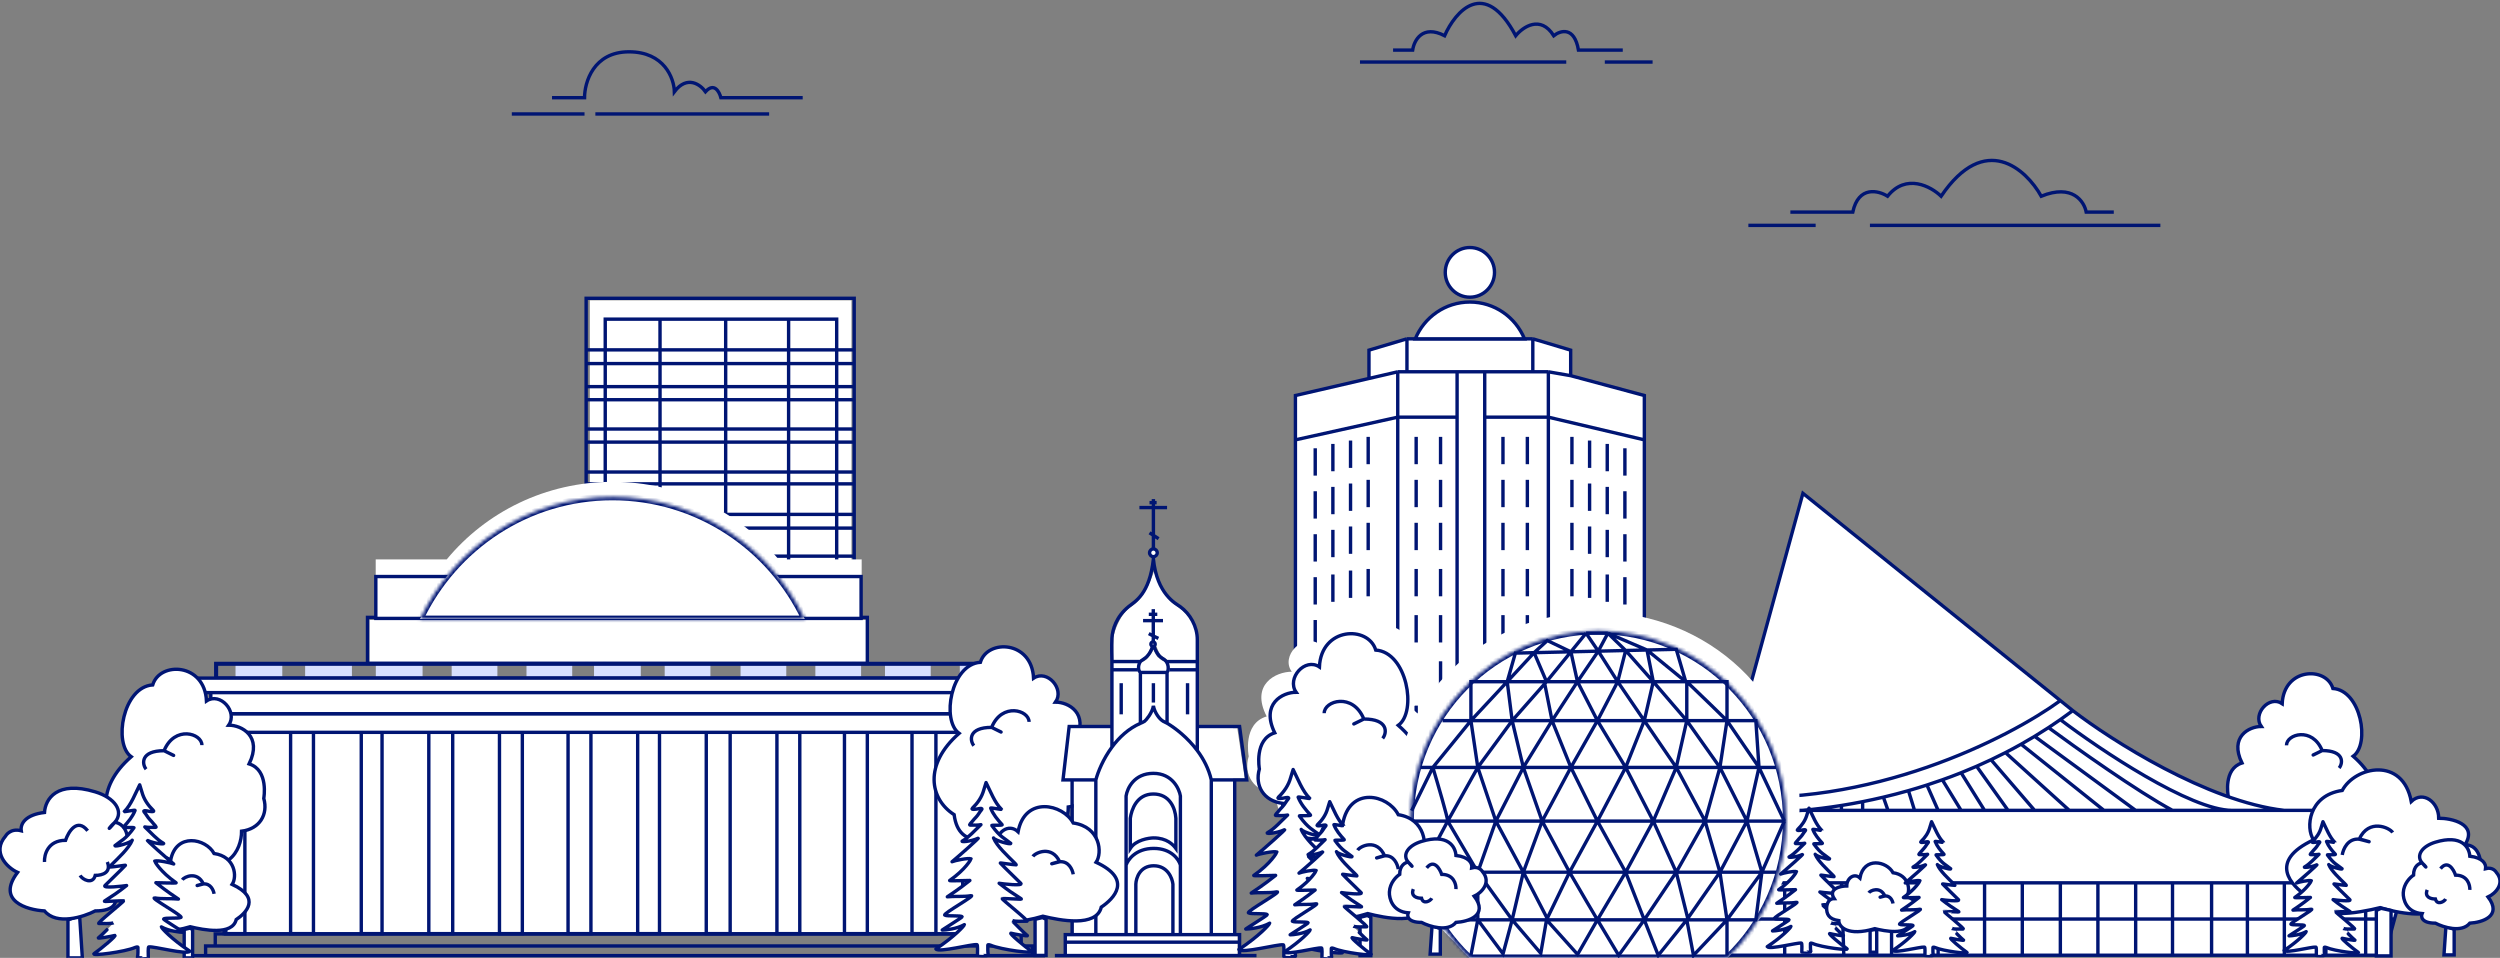 <svg width="736" height="282" viewBox="0 0 736 282" fill="none" xmlns="http://www.w3.org/2000/svg">
<rect x="0" y="0" width="736" height="282" fill="#808080" stroke="none"/>
<g clip-path="url(#clip0_676_30991)">
<rect x="173.64" y="88.417" width="77.038" height="79.651" fill="white"/>
<rect x="172.557" y="87.817" width="78.919" height="103.629" stroke="#001573"/>
<rect x="178.182" y="93.958" width="68.138" height="97.489" stroke="#001573"/>
<path d="M194.31 94.153V191.157M213.638 94.153V191.157M232.164 94.153V191.157M172.695 103H251.349M172.695 107.037H251.349M172.695 113.825H251.349M172.695 117.678H251.349M172.695 126.302H251.349M172.695 130.155H251.349M172.695 138.962H251.349M172.695 142.448H251.349M172.695 151.438H251.349M172.695 155.475H251.349M172.695 163.731H251.349M172.695 167.951H251.349M172.695 176.575H251.349M172.695 180.795H251.349M172.695 191.157V195.106M177.975 191.157V195.106M246.251 191.157V195.106M251.349 191.157V195.106" stroke="#001573"/>
<path d="M243.217 203.46L243.217 203.649V203.271L243.217 203.46Z" fill="white"/>
<path d="M180.363 265.066C180.294 265.066 180.225 265.066 180.157 265.066H180.568C180.5 265.066 180.431 265.066 180.363 265.066Z" fill="white"/>
<path d="M236.992 176.697C237.02 176.753 237.047 176.809 237.075 176.865H123.65C123.678 176.809 123.705 176.753 123.733 176.697H110.608V164.686H131.516C143.04 150.757 160.641 141.854 180.363 141.854C200.085 141.854 217.685 150.757 229.209 164.686H253.678V176.697H236.992Z" fill="white"/>
<rect x="66.474" y="215.55" width="229.056" height="59.372" fill="white" stroke="#001573"/>
<rect x="69.339" y="195.32" width="13.767" height="4.316" fill="#D7DFFE"/>
<rect x="89.835" y="195.319" width="13.767" height="4.316" fill="#D7DFFE"/>
<rect x="110.639" y="195.319" width="13.767" height="4.316" fill="#D7DFFE"/>
<rect x="132.971" y="195.319" width="13.461" height="4.316" fill="#D7DFFE"/>
<rect x="154.998" y="195.319" width="13.461" height="4.316" fill="#D7DFFE"/>
<rect x="174.883" y="195.319" width="13.767" height="4.316" fill="#D7DFFE"/>
<rect x="195.686" y="195.319" width="13.461" height="4.316" fill="#D7DFFE"/>
<rect x="218.019" y="195.319" width="13.461" height="4.316" fill="#D7DFFE"/>
<rect x="240.045" y="195.319" width="13.461" height="4.316" fill="#D7DFFE"/>
<rect x="260.542" y="195.319" width="13.461" height="4.316" fill="#D7DFFE"/>
<rect x="282.568" y="195.319" width="13.461" height="4.316" fill="#D7DFFE"/>
<rect x="63.721" y="195.511" width="234.257" height="4.128" stroke="#001573"/>
<path d="M85.553 215.05V274.859H92.283V215.05H85.553Z" stroke="#001573"/>
<path d="M106.355 215.05V274.859H112.474V215.05H106.355Z" stroke="#001573"/>
<path d="M126.241 215.05V274.859H133.277V215.05H126.241Z" stroke="#001573"/>
<path d="M147.044 215.05V274.859H153.774V215.05H147.044Z" stroke="#001573"/>
<path d="M167.235 215.05V274.859H173.966V215.05H167.235Z" stroke="#001573"/>
<path d="M187.731 215.05V274.859H194.156V215.05H187.731Z" stroke="#001573"/>
<path d="M207.923 215.05V274.859H214.959V215.05H207.923Z" stroke="#001573"/>
<path d="M228.726 215.05V274.859H235.456V215.05H228.726Z" stroke="#001573"/>
<path d="M248.61 215.05V274.859H255.341V215.05H248.61Z" stroke="#001573"/>
<path d="M268.496 215.05V274.859H275.532V215.05H268.496Z" stroke="#001573"/>
<path d="M289.299 215.05V274.859H296.029V215.05H289.299Z" stroke="#001573"/>
<path d="M65.974 215.05V274.859H72.092V215.05H65.974Z" stroke="#001573"/>
<rect x="56.072" y="200.136" width="249.247" height="3.008" fill="white" stroke="#001573"/>
<rect x="108.803" y="182.51" width="146.538" height="12.369" fill="white"/>
<path d="M300.006 215.601H62.914V210.117H300.006V215.601Z" fill="white" stroke="#001573"/>
<path d="M305.819 199.636V203.906H301.809V210.118H300.473H63.229H62.06V203.906H55.878V199.636H305.819Z" fill="white"/>
<path d="M62.06 203.906H55.878V199.636H305.819V203.906H301.809M62.06 203.906V210.118H63.229H300.473H301.809V203.906M62.06 203.906H301.809" stroke="#001573"/>
<path d="M54.349 281.334H60.531M307.655 281.334H303.979M60.531 281.334V278.5H63.371M60.531 281.334H303.979M303.979 281.334V278.5H300.637M63.371 278.5V274.936H300.637V278.5M63.371 278.5H300.637" stroke="#001573"/>
<path d="M63.526 199.412V195.319H70.996H300.007V199.412" stroke="#001573"/>
<path d="M108.191 181.754V195.319H255.342V181.754H108.191Z" stroke="#001573"/>
<path d="M110.639 169.73V182.062H253.506V169.73H110.639Z" fill="white" stroke="#001573"/>
<mask id="path-40-inside-1_676_30991" fill="white">
<path fill-rule="evenodd" clip-rule="evenodd" d="M243.059 209.81C243.059 209.72 243.06 209.63 243.06 209.54C243.06 209.451 243.059 209.361 243.059 209.271V209.81ZM180.501 272.792H180.087C180.156 272.792 180.225 272.792 180.294 272.792C180.363 272.792 180.432 272.792 180.501 272.792ZM236.926 182.235C226.812 160.972 205.255 146.289 180.294 146.289C155.333 146.289 133.776 160.972 123.662 182.235H236.926Z"/>
</mask>
<path fill-rule="evenodd" clip-rule="evenodd" d="M243.059 209.81C243.059 209.72 243.06 209.63 243.06 209.54C243.06 209.451 243.059 209.361 243.059 209.271V209.81ZM180.501 272.792H180.087C180.156 272.792 180.225 272.792 180.294 272.792C180.363 272.792 180.432 272.792 180.501 272.792ZM236.926 182.235C226.812 160.972 205.255 146.289 180.294 146.289C155.333 146.289 133.776 160.972 123.662 182.235H236.926Z" fill="white"/>
<path d="M243.059 209.81H242.059L244.059 209.814L243.059 209.81ZM243.059 209.271L244.059 209.267L242.059 209.271H243.059ZM180.501 272.792L180.504 273.792L180.501 271.792V272.792ZM180.087 272.792V271.792L180.084 273.792L180.087 272.792ZM236.926 182.235V183.235H238.509L237.829 181.805L236.926 182.235ZM123.662 182.235L122.759 181.805L122.079 183.235H123.662V182.235ZM242.06 209.54C242.06 209.629 242.059 209.717 242.059 209.806L244.059 209.814C244.059 209.723 244.06 209.632 244.06 209.54H242.06ZM242.059 209.275C242.059 209.364 242.06 209.452 242.06 209.54H244.06C244.06 209.449 244.059 209.358 244.059 209.267L242.059 209.275ZM242.059 209.271V209.81H244.059V209.271H242.059ZM180.501 271.792H180.087V273.792H180.501V271.792ZM180.294 271.792C180.226 271.792 180.158 271.792 180.09 271.792L180.084 273.792C180.154 273.792 180.224 273.792 180.294 273.792V271.792ZM180.497 271.792C180.43 271.792 180.362 271.792 180.294 271.792V273.792C180.364 273.792 180.434 273.792 180.504 273.792L180.497 271.792ZM180.294 147.289C204.851 147.289 226.067 161.734 236.023 182.664L237.829 181.805C227.557 160.21 205.658 145.289 180.294 145.289V147.289ZM124.565 182.664C134.521 161.734 155.737 147.289 180.294 147.289V145.289C154.93 145.289 133.031 160.21 122.759 181.805L124.565 182.664ZM123.662 183.235H236.926V181.235H123.662V183.235Z" fill="#001573" mask="url(#path-40-inside-1_676_30991)"/>
<path d="M38.626 222.784C28.035 232.043 29.866 242.346 37.145 246.984C38.552 258.067 49.056 254.116 53.901 251.895C66.936 259.19 71.151 250.141 71.12 244.705C76.446 244.037 78.996 239.776 77.654 235.041C77.654 235.041 79.198 226.722 73.342 224.888C77.319 216.711 71.12 213.489 67.324 213.489C70.07 209.542 64.835 203.657 60.787 206.369C60.27 195.135 47.048 194.661 44.956 201.635C36.175 202.237 33.289 218.943 38.626 222.784Z" fill="white"/>
<path d="M43.014 226.454C41.751 224.888 41.381 221.008 48.304 221.008M48.304 221.008C51.386 213.489 59.441 215.869 59.441 219.371M48.304 221.008C48.483 221.038 54.59 224.142 48.304 221.008ZM37.145 246.984C29.866 242.346 28.035 232.043 38.626 222.784C33.289 218.943 36.175 202.237 44.956 201.635C47.048 194.661 60.27 195.135 60.787 206.369C64.835 203.657 70.07 209.542 67.324 213.489C71.12 213.489 77.319 216.711 73.342 224.888C79.198 226.722 77.654 235.041 77.654 235.041C78.996 239.776 76.446 244.037 71.12 244.705C71.151 250.141 66.936 259.19 53.901 251.895C49.056 254.116 38.552 258.067 37.145 246.984Z" stroke="#001573"/>
<path d="M52.918 272.621H56.295V263.153V253.123L54.01 252.185L52.918 253.123V263.622V272.621Z" fill="white" stroke="#001573"/>
<path d="M282.362 215.898C271.886 225.057 273.697 235.249 280.897 239.837C282.288 250.8 292.679 246.891 297.472 244.694C310.365 251.91 314.535 242.959 314.504 237.582C319.773 236.922 322.296 232.707 320.968 228.023C320.968 228.023 322.495 219.794 316.702 217.98C320.636 209.892 314.504 206.704 310.75 206.704C313.466 202.799 308.287 196.979 304.283 199.661C303.772 188.549 290.693 188.08 288.624 194.978C279.937 195.574 277.083 212.1 282.362 215.898Z" fill="white"/>
<path d="M286.703 219.529C285.453 217.98 285.087 214.141 291.936 214.141M291.936 214.141C294.984 206.704 302.952 209.058 302.952 212.522M291.936 214.141C292.112 214.171 298.154 217.242 291.936 214.141ZM280.897 239.837C273.697 235.249 271.886 225.057 282.362 215.898C277.083 212.1 279.937 195.574 288.624 194.978C290.693 188.08 303.772 188.549 304.283 199.661C308.287 196.979 313.466 202.799 310.75 206.704C314.504 206.704 320.636 209.892 316.702 217.98C322.495 219.794 320.968 228.023 320.968 228.023C322.296 232.707 319.773 236.922 314.504 237.582C314.535 242.959 310.365 251.91 297.472 244.694C292.679 246.891 282.288 250.8 280.897 239.837Z" stroke="#001573"/>
<path d="M296.499 265.196H299.839V255.831V245.909L297.58 244.981L296.499 245.909V256.294V265.196Z" fill="white" stroke="#001573"/>
<path d="M692.782 222.639C702.773 231.374 701.046 241.093 694.179 245.468C692.852 255.924 682.943 252.196 678.372 250.101C666.076 256.982 662.1 248.446 662.129 243.318C657.105 242.688 654.699 238.669 655.965 234.202C655.965 234.202 654.509 226.354 660.033 224.624C656.281 216.911 662.129 213.871 665.709 213.871C663.12 210.147 668.058 204.596 671.877 207.154C672.364 196.556 684.837 196.11 686.81 202.688C695.094 203.256 697.817 219.016 692.782 222.639Z" fill="white"/>
<path d="M688.642 226.101C689.834 224.624 690.183 220.964 683.652 220.964M683.652 220.964C680.745 213.871 673.146 216.116 673.146 219.419M683.652 220.964C683.484 220.992 677.722 223.92 683.652 220.964ZM694.179 245.468C701.046 241.093 702.773 231.374 692.782 222.639C697.817 219.016 695.094 203.256 686.81 202.688C684.837 196.11 672.364 196.556 671.877 207.154C668.058 204.596 663.12 210.147 665.709 213.871C662.129 213.871 656.281 216.911 660.033 224.624C654.509 226.354 655.965 234.202 655.965 234.202C654.699 238.669 657.105 242.688 662.129 243.318C662.1 248.446 666.076 256.982 678.372 250.101C682.943 252.196 692.852 255.924 694.179 245.468Z" stroke="#001573"/>
<path d="M679.3 269.653H676.114V260.721V251.259L678.269 250.375L679.3 251.259V261.163V269.653Z" fill="white" stroke="#001573"/>
<path d="M437.101 244.245H428.967H411.495H381.371V129.493V116.44L403.024 111.421V103.082L414.207 99.743H451.259L462.405 103.082V110.594L484.095 116.44V129.493V244.245H458.188H437.101Z" fill="white"/>
<path d="M411.495 109.457V122.815M411.495 109.457L403.024 111.421M411.495 109.457H414.207M455.836 109.457V122.815M455.836 109.457L462.405 110.594M455.836 109.457H451.259M428.967 109.457H437.101M428.967 109.457V122.815M428.967 109.457H414.207M428.967 244.245H437.101M428.967 244.245V122.815M428.967 244.245H411.495M437.101 109.457V122.815M437.101 109.457H451.259M437.101 244.245V122.815M437.101 244.245H458.188M381.371 129.493V244.245H411.495M381.371 129.493V116.44L403.024 111.421M381.371 129.493L411.495 122.815M411.495 122.815H428.967M411.495 122.815V244.245M437.101 122.815H455.836M455.836 122.815L484.095 129.493M455.836 122.815V183.53L458.188 244.245M484.095 129.493V116.44L462.405 110.594M484.095 129.493V244.245H458.188M403.024 111.421V103.082L414.207 99.743M414.207 99.743H451.259M414.207 99.743V109.457M451.259 99.743L462.405 103.082V110.594M451.259 99.743V109.457" stroke="#001573"/>
<rect x="386.952" y="132.222" width="0.5" height="7.549" fill="#001573" stroke="#001573" stroke-width="0.5"/>
<rect x="392.149" y="130.938" width="0.5" height="7.549" fill="#001573" stroke="#001573" stroke-width="0.5"/>
<rect x="397.348" y="129.949" width="0.5" height="7.549" fill="#001573" stroke="#001573" stroke-width="0.5"/>
<rect x="402.545" y="128.862" width="0.5" height="7.549" fill="#001573" stroke="#001573" stroke-width="0.5"/>
<rect x="386.952" y="144.872" width="0.5" height="7.549" fill="#001573" stroke="#001573" stroke-width="0.5"/>
<rect x="392.149" y="143.587" width="0.5" height="7.549" fill="#001573" stroke="#001573" stroke-width="0.5"/>
<rect x="397.348" y="142.599" width="0.5" height="7.549" fill="#001573" stroke="#001573" stroke-width="0.5"/>
<rect x="402.545" y="141.512" width="0.5" height="7.549" fill="#001573" stroke="#001573" stroke-width="0.5"/>
<rect x="386.952" y="157.521" width="0.5" height="7.549" fill="#001573" stroke="#001573" stroke-width="0.5"/>
<rect x="392.149" y="156.236" width="0.5" height="7.549" fill="#001573" stroke="#001573" stroke-width="0.5"/>
<rect x="397.348" y="155.248" width="0.5" height="7.549" fill="#001573" stroke="#001573" stroke-width="0.5"/>
<rect x="402.545" y="154.161" width="0.5" height="7.549" fill="#001573" stroke="#001573" stroke-width="0.5"/>
<rect x="386.952" y="170.17" width="0.5" height="7.549" fill="#001573" stroke="#001573" stroke-width="0.5"/>
<rect x="392.149" y="169.379" width="0.5" height="7.549" fill="#001573" stroke="#001573" stroke-width="0.5"/>
<rect x="397.348" y="168.22" width="0.5" height="7.549" fill="#001573" stroke="#001573" stroke-width="0.5"/>
<rect x="402.545" y="167.752" width="0.5" height="7.549" fill="#001573" stroke="#001573" stroke-width="0.5"/>
<rect x="386.952" y="182.783" width="0.5" height="7.549" fill="#001573" stroke="#001573" stroke-width="0.5"/>
<rect x="392.149" y="182.307" width="0.5" height="7.549" fill="#001573" stroke="#001573" stroke-width="0.5"/>
<rect x="397.348" y="181.902" width="0.5" height="7.549" fill="#001573" stroke="#001573" stroke-width="0.5"/>
<rect x="402.545" y="181.605" width="0.5" height="7.549" fill="#001573" stroke="#001573" stroke-width="0.5"/>
<rect x="386.952" y="195.972" width="0.5" height="7.549" fill="#001573" stroke="#001573" stroke-width="0.5"/>
<rect x="392.149" y="195.497" width="0.5" height="7.549" fill="#001573" stroke="#001573" stroke-width="0.5"/>
<rect x="397.348" y="195.092" width="0.5" height="7.549" fill="#001573" stroke="#001573" stroke-width="0.5"/>
<rect x="402.545" y="194.795" width="0.5" height="7.549" fill="#001573" stroke="#001573" stroke-width="0.5"/>
<rect x="386.952" y="207.984" width="0.5" height="7.549" fill="#001573" stroke="#001573" stroke-width="0.5"/>
<rect x="392.149" y="207.984" width="0.5" height="7.549" fill="#001573" stroke="#001573" stroke-width="0.5"/>
<rect x="397.347" y="207.984" width="0.5" height="7.549" fill="#001573" stroke="#001573" stroke-width="0.5"/>
<rect x="402.545" y="207.984" width="0.5" height="7.549" fill="#001573" stroke="#001573" stroke-width="0.5"/>
<rect x="386.952" y="219.997" width="0.5" height="7.549" fill="#001573" stroke="#001573" stroke-width="0.5"/>
<rect x="392.149" y="219.997" width="0.5" height="7.549" fill="#001573" stroke="#001573" stroke-width="0.5"/>
<rect x="397.347" y="219.997" width="0.5" height="7.549" fill="#001573" stroke="#001573" stroke-width="0.5"/>
<rect x="402.545" y="219.997" width="0.5" height="7.549" fill="#001573" stroke="#001573" stroke-width="0.5"/>
<rect x="386.952" y="233.008" width="0.5" height="7.549" fill="#001573" stroke="#001573" stroke-width="0.5"/>
<rect x="392.149" y="233.008" width="0.5" height="7.549" fill="#001573" stroke="#001573" stroke-width="0.5"/>
<rect x="397.347" y="233.008" width="0.5" height="7.549" fill="#001573" stroke="#001573" stroke-width="0.5"/>
<rect x="402.545" y="233.008" width="0.5" height="7.549" fill="#001573" stroke="#001573" stroke-width="0.5"/>
<rect x="-0.25" y="0.25" width="0.5" height="7.549" transform="matrix(-1 0 0 1 478.37 131.972)" fill="#001573" stroke="#001573" stroke-width="0.5"/>
<rect x="-0.25" y="0.25" width="0.5" height="7.549" transform="matrix(-1 0 0 1 473.173 130.688)" fill="#001573" stroke="#001573" stroke-width="0.5"/>
<rect x="-0.25" y="0.25" width="0.5" height="7.549" transform="matrix(-1 0 0 1 467.975 129.699)" fill="#001573" stroke="#001573" stroke-width="0.5"/>
<rect x="-0.25" y="0.25" width="0.5" height="7.549" transform="matrix(-1 0 0 1 462.777 128.612)" fill="#001573" stroke="#001573" stroke-width="0.5"/>
<rect x="-0.25" y="0.25" width="0.5" height="7.549" transform="matrix(-1 0 0 1 478.37 144.622)" fill="#001573" stroke="#001573" stroke-width="0.5"/>
<rect x="-0.25" y="0.25" width="0.5" height="7.549" transform="matrix(-1 0 0 1 473.173 143.337)" fill="#001573" stroke="#001573" stroke-width="0.5"/>
<rect x="-0.25" y="0.25" width="0.5" height="7.549" transform="matrix(-1 0 0 1 467.975 142.349)" fill="#001573" stroke="#001573" stroke-width="0.5"/>
<rect x="-0.25" y="0.25" width="0.5" height="7.549" transform="matrix(-1 0 0 1 462.777 141.262)" fill="#001573" stroke="#001573" stroke-width="0.5"/>
<rect x="-0.25" y="0.25" width="0.5" height="7.549" transform="matrix(-1 0 0 1 478.37 157.271)" fill="#001573" stroke="#001573" stroke-width="0.5"/>
<rect x="-0.25" y="0.25" width="0.5" height="7.549" transform="matrix(-1 0 0 1 473.173 155.986)" fill="#001573" stroke="#001573" stroke-width="0.5"/>
<rect x="-0.25" y="0.25" width="0.5" height="7.549" transform="matrix(-1 0 0 1 467.975 154.998)" fill="#001573" stroke="#001573" stroke-width="0.5"/>
<rect x="-0.25" y="0.25" width="0.5" height="7.549" transform="matrix(-1 0 0 1 462.777 153.911)" fill="#001573" stroke="#001573" stroke-width="0.5"/>
<rect x="-0.25" y="0.25" width="0.5" height="7.549" transform="matrix(-1 0 0 1 478.37 169.92)" fill="#001573" stroke="#001573" stroke-width="0.5"/>
<rect x="-0.25" y="0.25" width="0.5" height="7.549" transform="matrix(-1 0 0 1 473.173 169.129)" fill="#001573" stroke="#001573" stroke-width="0.5"/>
<rect x="-0.25" y="0.25" width="0.5" height="7.549" transform="matrix(-1 0 0 1 467.975 167.97)" fill="#001573" stroke="#001573" stroke-width="0.5"/>
<rect x="-0.25" y="0.25" width="0.5" height="7.549" transform="matrix(-1 0 0 1 462.777 167.502)" fill="#001573" stroke="#001573" stroke-width="0.5"/>
<rect x="-0.25" y="0.25" width="0.5" height="7.549" transform="matrix(-1 0 0 1 478.37 182.533)" fill="#001573" stroke="#001573" stroke-width="0.5"/>
<rect x="-0.25" y="0.25" width="0.5" height="7.549" transform="matrix(-1 0 0 1 473.173 182.057)" fill="#001573" stroke="#001573" stroke-width="0.5"/>
<rect x="-0.25" y="0.25" width="0.5" height="7.549" transform="matrix(-1 0 0 1 467.975 181.652)" fill="#001573" stroke="#001573" stroke-width="0.5"/>
<rect x="-0.25" y="0.25" width="0.5" height="7.549" transform="matrix(-1 0 0 1 462.777 181.355)" fill="#001573" stroke="#001573" stroke-width="0.5"/>
<rect x="-0.25" y="0.25" width="0.5" height="7.549" transform="matrix(-1 0 0 1 478.37 195.722)" fill="#001573" stroke="#001573" stroke-width="0.5"/>
<rect x="-0.25" y="0.25" width="0.5" height="7.549" transform="matrix(-1 0 0 1 473.173 195.247)" fill="#001573" stroke="#001573" stroke-width="0.5"/>
<rect x="-0.25" y="0.25" width="0.5" height="7.549" transform="matrix(-1 0 0 1 467.975 194.842)" fill="#001573" stroke="#001573" stroke-width="0.5"/>
<rect x="-0.25" y="0.25" width="0.5" height="7.549" transform="matrix(-1 0 0 1 462.777 194.545)" fill="#001573" stroke="#001573" stroke-width="0.5"/>
<rect x="-0.25" y="0.25" width="0.5" height="7.549" transform="matrix(-1 0 0 1 478.37 207.734)" fill="#001573" stroke="#001573" stroke-width="0.5"/>
<rect x="-0.25" y="0.25" width="0.5" height="7.549" transform="matrix(-1 0 0 1 473.173 207.734)" fill="#001573" stroke="#001573" stroke-width="0.5"/>
<rect x="-0.25" y="0.25" width="0.5" height="7.549" transform="matrix(-1 0 0 1 467.976 207.734)" fill="#001573" stroke="#001573" stroke-width="0.5"/>
<rect x="-0.25" y="0.25" width="0.5" height="7.549" transform="matrix(-1 0 0 1 462.777 207.734)" fill="#001573" stroke="#001573" stroke-width="0.5"/>
<rect x="-0.25" y="0.25" width="0.5" height="7.549" transform="matrix(-1 0 0 1 478.37 219.747)" fill="#001573" stroke="#001573" stroke-width="0.5"/>
<rect x="-0.25" y="0.25" width="0.5" height="7.549" transform="matrix(-1 0 0 1 473.173 219.747)" fill="#001573" stroke="#001573" stroke-width="0.5"/>
<rect x="-0.25" y="0.25" width="0.5" height="7.549" transform="matrix(-1 0 0 1 467.976 219.747)" fill="#001573" stroke="#001573" stroke-width="0.5"/>
<rect x="-0.25" y="0.25" width="0.5" height="7.549" transform="matrix(-1 0 0 1 462.777 219.747)" fill="#001573" stroke="#001573" stroke-width="0.5"/>
<rect x="-0.25" y="0.25" width="0.5" height="7.549" transform="matrix(-1 0 0 1 478.37 232.758)" fill="#001573" stroke="#001573" stroke-width="0.5"/>
<rect x="-0.25" y="0.25" width="0.5" height="7.549" transform="matrix(-1 0 0 1 473.173 232.758)" fill="#001573" stroke="#001573" stroke-width="0.5"/>
<rect x="-0.25" y="0.25" width="0.5" height="7.549" transform="matrix(-1 0 0 1 467.976 232.758)" fill="#001573" stroke="#001573" stroke-width="0.5"/>
<rect x="-0.25" y="0.25" width="0.5" height="7.549" transform="matrix(-1 0 0 1 462.777 232.758)" fill="#001573" stroke="#001573" stroke-width="0.5"/>
<rect x="416.668" y="128.862" width="0.5" height="7.549" fill="#001573" stroke="#001573" stroke-width="0.5"/>
<rect x="416.668" y="141.512" width="0.5" height="7.549" fill="#001573" stroke="#001573" stroke-width="0.5"/>
<rect x="416.668" y="154.161" width="0.5" height="7.549" fill="#001573" stroke="#001573" stroke-width="0.5"/>
<rect x="416.668" y="167.752" width="0.5" height="7.549" fill="#001573" stroke="#001573" stroke-width="0.5"/>
<rect x="416.668" y="181.343" width="0.5" height="7.549" fill="#001573" stroke="#001573" stroke-width="0.5"/>
<rect x="416.668" y="194.934" width="0.5" height="7.549" fill="#001573" stroke="#001573" stroke-width="0.5"/>
<rect x="416.668" y="207.984" width="0.5" height="7.549" fill="#001573" stroke="#001573" stroke-width="0.5"/>
<rect x="416.668" y="219.997" width="0.5" height="7.549" fill="#001573" stroke="#001573" stroke-width="0.5"/>
<rect x="423.849" y="128.862" width="0.5" height="7.549" fill="#001573" stroke="#001573" stroke-width="0.5"/>
<rect x="423.85" y="141.512" width="0.5" height="7.549" fill="#001573" stroke="#001573" stroke-width="0.5"/>
<rect x="423.85" y="154.161" width="0.5" height="7.549" fill="#001573" stroke="#001573" stroke-width="0.5"/>
<rect x="423.85" y="167.752" width="0.5" height="7.549" fill="#001573" stroke="#001573" stroke-width="0.5"/>
<rect x="423.85" y="181.343" width="0.5" height="7.549" fill="#001573" stroke="#001573" stroke-width="0.5"/>
<rect x="423.85" y="194.934" width="0.5" height="7.549" fill="#001573" stroke="#001573" stroke-width="0.5"/>
<rect x="423.85" y="207.984" width="0.5" height="7.549" fill="#001573" stroke="#001573" stroke-width="0.5"/>
<rect x="423.85" y="219.997" width="0.5" height="7.549" fill="#001573" stroke="#001573" stroke-width="0.5"/>
<rect x="442.223" y="128.862" width="0.5" height="7.549" fill="#001573" stroke="#001573" stroke-width="0.5"/>
<rect x="442.223" y="141.512" width="0.5" height="7.549" fill="#001573" stroke="#001573" stroke-width="0.5"/>
<rect x="442.223" y="154.161" width="0.5" height="7.549" fill="#001573" stroke="#001573" stroke-width="0.5"/>
<rect x="442.223" y="167.752" width="0.5" height="7.549" fill="#001573" stroke="#001573" stroke-width="0.5"/>
<rect x="442.223" y="181.343" width="0.5" height="7.549" fill="#001573" stroke="#001573" stroke-width="0.5"/>
<rect x="442.223" y="194.934" width="0.5" height="7.549" fill="#001573" stroke="#001573" stroke-width="0.5"/>
<rect x="442.223" y="207.984" width="0.5" height="7.549" fill="#001573" stroke="#001573" stroke-width="0.5"/>
<rect x="442.223" y="219.997" width="0.5" height="7.549" fill="#001573" stroke="#001573" stroke-width="0.5"/>
<rect x="449.404" y="128.862" width="0.5" height="7.549" fill="#001573" stroke="#001573" stroke-width="0.5"/>
<rect x="449.404" y="141.512" width="0.5" height="7.549" fill="#001573" stroke="#001573" stroke-width="0.5"/>
<rect x="449.404" y="154.161" width="0.5" height="7.549" fill="#001573" stroke="#001573" stroke-width="0.5"/>
<rect x="449.404" y="167.752" width="0.5" height="7.549" fill="#001573" stroke="#001573" stroke-width="0.5"/>
<rect x="449.404" y="181.343" width="0.5" height="7.549" fill="#001573" stroke="#001573" stroke-width="0.5"/>
<rect x="449.404" y="194.934" width="0.5" height="7.549" fill="#001573" stroke="#001573" stroke-width="0.5"/>
<rect x="449.404" y="207.984" width="0.5" height="7.549" fill="#001573" stroke="#001573" stroke-width="0.5"/>
<rect x="449.404" y="219.997" width="0.5" height="7.549" fill="#001573" stroke="#001573" stroke-width="0.5"/>
<path fill-rule="evenodd" clip-rule="evenodd" d="M416.663 99.743H448.803C446.193 93.39 439.981 88.921 432.733 88.921C425.485 88.921 419.273 93.39 416.663 99.743Z" fill="white"/>
<path d="M416.663 99.743L416.201 99.553L415.917 100.243H416.663V99.743ZM448.803 99.743V100.243H449.549L449.265 99.553L448.803 99.743ZM416.663 100.243H448.803V99.243H416.663V100.243ZM432.733 89.421C439.769 89.421 445.804 93.76 448.34 99.933L449.265 99.553C446.581 93.021 440.192 88.421 432.733 88.421V89.421ZM417.126 99.933C419.662 93.76 425.697 89.421 432.733 89.421V88.421C425.274 88.421 418.885 93.021 416.201 99.553L417.126 99.933Z" fill="#001573"/>
<path d="M439.984 80.183C439.984 84.224 436.734 87.493 432.733 87.493C428.732 87.493 425.482 84.224 425.482 80.183C425.482 76.142 428.732 72.872 432.733 72.872C436.734 72.872 439.984 76.142 439.984 80.183Z" fill="white" stroke="#001573"/>
<path d="M415.538 208.485C428.541 219.177 426.294 231.074 417.357 236.43C415.629 249.228 402.732 244.665 396.784 242.1C380.78 250.524 375.604 240.075 375.642 233.797C369.103 233.027 365.971 228.106 367.62 222.639C367.62 222.639 365.724 213.032 372.914 210.915C368.032 201.473 375.642 197.752 380.302 197.752C376.932 193.194 383.359 186.399 388.329 189.531C388.963 176.558 405.197 176.011 407.766 184.063C418.547 184.759 422.091 204.05 415.538 208.485Z" fill="white"/>
<path d="M411.655 213.54C422.752 223.243 420.834 234.039 413.207 238.899C411.732 250.512 400.725 246.372 395.649 244.044C381.99 251.689 377.573 242.207 377.605 236.51C372.024 235.811 369.352 231.346 370.759 226.384C370.759 226.384 369.141 217.667 375.277 215.745C371.11 207.177 377.605 203.801 381.583 203.801C378.706 199.664 384.192 193.498 388.433 196.34C388.974 184.568 402.829 184.072 405.021 191.379C414.223 192.01 417.247 209.516 411.655 213.54Z" fill="white"/>
<path d="M407.056 217.386C408.38 215.745 408.768 211.679 401.513 211.679M401.513 211.679C398.284 203.801 389.843 206.295 389.843 209.964M401.513 211.679C401.326 211.711 394.926 214.963 401.513 211.679ZM413.207 238.899C420.834 234.039 422.752 223.243 411.655 213.54C417.247 209.516 414.223 192.01 405.021 191.379C402.829 184.072 388.974 184.568 388.433 196.34C384.192 193.498 378.706 199.664 381.583 203.801C377.605 203.801 371.11 207.177 375.277 215.745C369.141 217.667 370.759 226.384 370.759 226.384C369.352 231.346 372.024 235.811 377.605 236.51C377.573 242.207 381.99 251.689 395.649 244.044C400.725 246.372 411.732 250.512 413.207 238.899Z" stroke="#001573"/>
<path d="M382.345 265.763H378.806V255.842V245.331L381.2 244.349L382.345 245.331V256.333V265.763Z" fill="white" stroke="#001573"/>
<rect x="316.104" y="213.879" width="46.914" height="61.172" fill="white"/>
<rect x="327.594" y="194.775" width="24.702" height="26.051" fill="white"/>
<rect x="313.998" y="275.244" width="50.361" height="5.596" fill="white"/>
<path d="M310.551 281.322H313.615M369.912 281.322H364.933M313.615 281.322V275.147H364.933V281.322M313.615 281.322H364.933" stroke="#001573"/>
<path d="M327.785 187.629V194.291H335.562C335.857 194.126 336.521 193.83 337.137 193.297C337.826 192.7 338.613 191.143 338.908 190.314L339.466 187.344C339.466 187.676 339.759 188.484 340.232 189.757C340.822 191.347 341.096 191.858 341.381 192.362C341.775 193.058 342.199 193.221 342.625 193.519L343.679 194.291H352.296V187.132C352.296 183.056 348.752 179.973 345.504 177.786C342.905 176.036 340.549 170.693 339.696 168.24C338.941 170.759 336.585 176.334 333.199 178.482C329.813 180.629 328.179 185.475 327.785 187.629Z" fill="white"/>
<path d="M336.019 195.161C335.253 196.01 335.699 196.994 336.019 197.38H343.295C343.774 196.029 343.104 194.871 342.529 194.678C342.07 194.524 341.38 193.906 341.093 193.617C340.634 193.617 339.88 191.945 339.561 191.108C339.37 191.977 338.604 192.845 338.029 193.617C337.57 194.235 336.497 194.903 336.019 195.161Z" fill="white"/>
<path d="M315.146 214.361L313.231 229.22H322.136C322.595 226.981 325.455 221.919 326.827 219.668V214.361H315.146Z" fill="white"/>
<path d="M364.263 214.361H352.869V220.922C354.937 222.697 356.667 227.194 357.274 229.22H366.465L364.263 214.361Z" fill="white"/>
<path d="M313.902 277.366H365.22M322.614 275.05V229.606M322.614 229.606H315.625M322.614 229.606C323.233 227.249 324.773 223.456 327.353 219.957M356.604 229.606V275.05M356.604 229.606C355.854 226.332 354.319 223.433 352.487 220.974M356.604 229.606H363.497M315.625 275.05V229.606M315.625 229.606H312.944L314.763 213.878H327.353M363.497 229.606V275.05M363.497 229.606H367.04L364.933 213.878H352.487M327.353 219.957V213.878M327.353 219.957C329.442 217.123 332.214 214.48 335.731 212.948M327.353 194.774C327.353 193.906 327.199 190.22 327.353 187.827C327.506 185.435 328.551 181.575 332.285 178.565C334.199 177.021 338.412 174.995 339.561 164.574M327.353 194.774V213.878M327.353 194.774H335.731M339.561 164.574C340.614 174.995 346.178 177.682 347.412 178.565C350.38 180.688 352.487 184.45 352.487 188.31C352.487 192.169 352.487 193.713 352.487 194.967V213.878M339.561 164.574V146.917M352.487 220.974V213.878M352.487 220.974C349.622 217.129 346.031 214.358 343.582 212.911M331.519 275.05V254.692M347.508 275.05V254.692M335.731 212.948C336.114 212.781 336.593 212.592 336.976 212.335C337.359 212.077 339.274 209.826 339.561 207.8C339.944 209.826 341.285 211.659 342.433 212.335C342.721 212.504 343.582 212.911 343.582 212.911M335.731 212.948V197.958M335.731 197.958H343.582M335.731 197.958C335.058 197.462 334.965 195.836 335.731 194.774M343.582 197.958V212.911M343.582 197.958C344.061 197.476 344.348 194.967 342.338 193.906C340.641 193.011 339.759 190.636 339.561 189.468C339.561 189.468 338.95 192.602 336.88 193.906C336.114 194.388 335.731 194.774 335.731 194.774M339.561 201.142V206.835M349.614 201.142V210.309M330.082 201.142V210.309M335.444 149.426H343.582M338.412 147.979H340.519M338.412 156.855L341.093 158.592M334.391 275.05V260.288C334.455 258.487 335.597 254.885 339.657 254.885C343.716 254.885 345.114 258.487 345.306 260.288V275.05M331.519 254.692V234.333C331.87 232.05 333.912 227.676 339.561 227.676C345.161 227.676 347.189 232.307 347.508 234.333V254.692M331.519 254.692C332.061 253.052 334.448 249.771 339.657 249.771C344.865 249.771 347.061 253.052 347.508 254.692M332.763 249.771V240.894C333.114 238.321 334.678 233.755 339.561 233.755C344.348 233.755 345.986 237.903 346.178 240.894V249.771C345.412 248.71 343.487 246.684 339.657 246.684C338.221 246.684 334.391 247.262 332.763 249.771Z" stroke="#001573"/>
<path d="M327.306 197.187H334.965M344.252 197.187H352.486M343.391 194.775H352.486" stroke="#001573"/>
<path d="M340.689 162.741C340.689 163.375 340.18 163.882 339.561 163.882C338.942 163.882 338.434 163.375 338.434 162.741C338.434 162.108 338.942 161.601 339.561 161.601C340.18 161.601 340.689 162.108 340.689 162.741Z" fill="white" stroke="#001573"/>
<path d="M339.527 189.997V187.236M339.527 179.331V180.857M336.518 182.724H342.387M339.527 180.857H338.202M339.527 180.857H340.706M339.527 180.857V187.236M339.527 187.236L338.202 186.528M339.527 187.236L341.036 187.944" stroke="#001573"/>
<path d="M340.095 189.629C340.095 189.992 339.804 190.28 339.453 190.28C339.102 190.28 338.811 189.992 338.811 189.629C338.811 189.266 339.102 188.978 339.453 188.978C339.804 188.978 340.095 189.266 340.095 189.629Z" fill="white" stroke="#001573"/>
<path d="M610.229 209.206C621.541 217.923 649.834 236.002 672.511 238.577H713.633L707.844 259.9L704.949 270.562L702.055 281.224H696.453H684.728H672.511H661.634H651.091H639.588H628.739H617.622H606.568H595.365H584.256H570.586H556.875H542.818H525.414H505.229V270.562V259.9V238.577L506.419 234.229L530.78 145.235L606.568 206.258L610.229 209.206Z" fill="white"/>
<path d="M505.229 238.577L506.419 234.229M505.229 238.577C513.293 239.55 526.56 239.619 542.123 237.127M505.229 238.577H542.123M505.229 238.577V259.9M610.229 209.206C621.541 217.923 649.834 236.002 672.511 238.577M610.229 209.206L606.568 206.258M610.229 209.206C609.017 210.115 607.796 210.998 606.568 211.855M672.511 238.577H713.633L707.844 259.9M672.511 238.577H657.164M606.568 206.258L530.78 145.235L506.419 234.229M606.568 206.258C591.514 217.251 550.409 238.236 506.419 234.229M606.568 211.855C618.317 220.762 644.887 238.577 657.164 238.577M606.568 211.855C605.413 212.661 604.252 213.445 603.085 214.207M657.164 238.577H639.588M603.085 214.207C610.985 220.038 629.346 233.076 639.588 238.577M603.085 214.207C601.729 215.093 600.364 215.949 598.994 216.777M639.588 238.577H628.739M598.994 216.777L628.739 238.577M598.994 216.777C597.673 217.576 596.346 218.347 595.015 219.093M628.739 238.577H619.408M595.015 219.093L619.408 238.577M595.015 219.093C593.485 219.951 591.948 220.775 590.408 221.566M619.408 238.577H609.21M590.408 221.566L609.21 238.577M590.408 221.566C588.993 222.292 587.576 222.991 586.156 223.663M609.21 238.577H598.994M586.156 223.663L598.994 238.577M586.156 223.663C584.743 224.332 583.329 224.975 581.915 225.591M598.994 238.577H584.256M581.915 225.591L591.177 238.577M581.915 225.591C580.392 226.256 578.869 226.89 577.348 227.496M577.348 227.496L584.256 238.577M577.348 227.496C575.504 228.23 573.663 228.922 571.828 229.575M584.256 238.577H577.348M571.828 229.575L577.348 238.577M571.828 229.575C570.311 230.114 568.798 230.626 567.291 231.112M577.348 238.577H570.586M567.291 231.112L570.586 238.577M567.291 231.112C565.465 231.701 563.648 232.251 561.844 232.765M570.586 238.577H563.642M561.844 232.765L563.642 238.577M561.844 232.765C559.357 233.472 556.894 234.111 554.465 234.685M563.642 238.577H555.831M554.465 234.685L555.831 238.577M554.465 234.685C552.404 235.172 550.367 235.612 548.36 236.01M555.831 238.577H548.36M548.36 236.01V238.577M548.36 236.01C546.246 236.429 544.165 236.8 542.123 237.127M548.36 238.577H542.123M542.123 237.127V238.577M505.229 259.9V270.562M505.229 259.9H525.414M707.844 259.9L704.949 270.562M707.844 259.9H696.453M505.229 270.562V281.224H525.414M505.229 270.562H704.949M704.949 270.562L702.055 281.224H696.453M525.414 259.9V281.224M525.414 259.9H542.123M525.414 281.224H542.818M542.123 259.9L542.818 281.224M542.123 259.9H556.875M542.818 281.224H556.875M556.875 259.9V281.224M556.875 259.9H570.586M556.875 281.224H570.586M570.586 259.9V281.224M570.586 259.9H584.256M570.586 281.224H584.256M584.256 259.9V281.224M584.256 259.9H595.365M584.256 281.224H595.365M595.365 259.9V281.224M595.365 259.9H606.568M595.365 281.224H606.568M606.568 259.9V281.224M606.568 259.9H617.622M606.568 281.224H617.622M617.622 259.9V281.224M617.622 259.9H628.739M617.622 281.224H628.739M628.739 259.9V281.224M628.739 259.9H639.588M628.739 281.224H639.588M639.588 259.9V281.224M639.588 259.9H651.091M639.588 281.224H651.091M651.091 259.9V281.224M651.091 259.9H661.634M651.091 281.224H661.634M661.634 259.9V281.224M661.634 259.9H672.511M661.634 281.224H672.511M672.511 259.9V281.224M672.511 259.9H685.063M672.511 281.224H684.728M685.063 259.9L684.728 281.224M685.063 259.9H696.453M684.728 281.224H696.453M696.453 259.9V281.224" stroke="#001573"/>
<path fill-rule="evenodd" clip-rule="evenodd" d="M511.085 277.966C522.617 267.642 529.813 253.018 529.813 236.802C529.813 205.524 503.039 180.167 470.012 180.167C436.985 180.167 410.211 205.524 410.211 236.802C410.211 253.018 417.407 267.642 428.939 277.966H511.085Z" fill="white"/>
<mask id="path-179-inside-2_676_30991" fill="white">
<path fill-rule="evenodd" clip-rule="evenodd" d="M508.564 282C519.233 271.837 525.89 257.442 525.89 241.479C525.89 210.69 501.122 185.73 470.569 185.73C440.016 185.73 415.248 210.69 415.248 241.479C415.248 257.442 421.905 271.837 432.574 282H508.564Z"/>
</mask>
<path fill-rule="evenodd" clip-rule="evenodd" d="M508.564 282C519.233 271.837 525.89 257.442 525.89 241.479C525.89 210.69 501.122 185.73 470.569 185.73C440.016 185.73 415.248 210.69 415.248 241.479C415.248 257.442 421.905 271.837 432.574 282H508.564Z" fill="white"/>
<path d="M508.564 282V283H508.964L509.254 282.724L508.564 282ZM432.574 282L431.884 282.724L432.173 283H432.574V282ZM524.89 241.479C524.89 257.158 518.353 271.295 507.875 281.276L509.254 282.724C520.114 272.379 526.89 257.725 526.89 241.479H524.89ZM470.569 186.73C500.562 186.73 524.89 211.235 524.89 241.479H526.89C526.89 210.145 501.681 184.73 470.569 184.73V186.73ZM416.248 241.479C416.248 211.235 440.576 186.73 470.569 186.73V184.73C439.457 184.73 414.248 210.145 414.248 241.479H416.248ZM433.263 281.276C422.785 271.295 416.248 257.158 416.248 241.479H414.248C414.248 257.725 421.024 272.379 431.884 282.724L433.263 281.276ZM432.574 283H508.564V281H432.574V283Z" fill="#001573" mask="url(#path-179-inside-2_676_30991)"/>
<path d="M415.582 238.674L421.832 225.927M426.207 241.733L418.2 256.775H448.47M426.207 241.733L435.062 225.927M426.207 241.733L435.062 256.775M426.207 241.733C426.207 240.736 423.29 230.78 421.832 225.927M435.062 225.927L445.181 212.16M435.062 225.927L433.038 212.16M435.062 225.927L440.375 241.733M445.181 212.16L455.301 200.687M445.181 212.16L448.47 225.927M445.181 212.16L443.723 200.687M455.301 200.687L451.641 192.144M455.301 200.687L462.472 191.889M466.938 186.41H473.358M466.938 186.41L462.472 191.889M466.938 186.41L470.533 191.699M473.358 186.41L470.533 191.699M473.358 186.41L478.594 191.509M473.358 186.41L484.877 191.361M470.533 191.699L464.408 200.687M470.533 191.699L462.472 191.889M470.533 191.699L478.594 191.509M470.533 191.699L476.255 200.687M464.408 200.687L462.472 191.889M464.408 200.687L456.927 212.16M464.408 200.687L470.284 212.16M456.927 212.16L448.47 225.927M456.927 212.16L454.646 200.687M456.927 212.16L462.472 225.927M448.47 225.927L440.375 241.733M448.47 225.927L454.007 241.733M440.375 241.733L435.062 256.775M440.375 241.733L448.47 256.775M435.062 256.775V270.797M435.062 256.775L445.181 270.797M435.062 256.775L424.69 270.797C431.52 270.797 438.351 270.797 445.181 270.797M435.062 270.797L433.038 281.25M435.062 270.797L442.497 280.803L445.181 270.797M445.181 270.797L453.6 280.651L455.301 270.797M445.181 270.797H455.301M445.181 270.797L448.47 256.775M455.301 270.797L464.441 280.983L470.284 270.797M455.301 270.797H470.284M455.301 270.797L455.502 270.379M470.284 270.797L476.552 281.25L484.075 270.797M470.284 270.797H484.075M470.284 270.797L478.594 256.775M470.284 270.797C470.036 270.463 464.706 261.31 462.072 256.775M484.075 270.797L488.189 281.25L496.588 270.797M484.075 270.797H496.588M484.075 270.797L493.489 256.775M484.075 270.797L478.594 256.775M496.588 270.797L498.561 281.25L508.428 270.797M496.588 270.797H508.428M496.588 270.797L496.879 270.379M508.428 270.797V281.25M508.428 270.797H516.92L518.695 256.775M508.428 270.797L518.695 256.775M508.428 270.797L506.346 256.775M522.86 256.775H518.695M415.582 241.733H454.007M525.318 241.733H514.297M525.318 241.733L517.849 225.927M525.318 241.733L518.695 256.775M418.2 225.927H421.832M522.86 225.927H517.849M424.69 212.16H433.038M421.832 225.927L433.038 212.16M421.832 225.927H462.472M433.038 212.16L443.723 200.687M433.038 212.16V200.687H454.646M433.038 212.16H470.284M443.723 200.687L446.121 192.274L451.641 192.144M443.723 200.687L451.641 192.144M478.594 191.509L486.722 200.687M478.594 191.509L484.877 191.361M478.594 191.509L476.255 200.687M486.722 200.687L496.588 212.16M486.722 200.687H496.278M486.722 200.687L484.877 191.361M486.722 200.687H476.255M486.722 200.687L484.075 212.16M496.588 212.16L506.346 225.927M496.588 212.16H508.428M496.588 212.16V200.687M496.588 212.16L493.489 225.927M496.588 212.16H484.075M506.346 225.927L514.297 241.733M506.346 225.927H517.849M506.346 225.927L508.428 212.16M506.346 225.927L501.979 241.733M506.346 225.927H493.489M514.297 241.733L518.695 256.775M514.297 241.733L506.346 256.775M514.297 241.733L517.849 225.927M514.297 241.733H501.979M518.695 256.775H506.346M506.346 256.775L496.879 270.379M506.346 256.775H493.489M506.346 256.775L501.979 241.733M517.849 225.927L508.428 212.16M517.849 225.927L516.92 212.16H508.428M508.428 212.16V200.687H496.588M508.428 212.16C507.83 211.504 500.286 204.238 496.588 200.687M496.588 200.687H496.278M496.278 200.687L484.877 191.361M496.278 200.687L493.489 191.158L484.877 191.361M496.879 270.379L493.489 256.775M493.489 256.775H478.594M493.489 256.775L486.722 241.733M493.489 256.775L501.979 241.733M478.594 256.775L486.722 241.733M478.594 256.775H462.072M478.594 256.775L470.284 241.733M486.722 241.733H501.979M486.722 241.733L493.489 225.927M486.722 241.733L478.594 225.927M486.722 241.733H470.284M501.979 241.733L493.489 225.927M493.489 225.927L484.075 212.16M493.489 225.927H478.594M484.075 212.16L476.255 200.687M484.075 212.16L478.594 225.927M484.075 212.16H470.284M462.072 256.775L455.502 270.379M462.072 256.775H448.47M462.072 256.775L470.284 241.733M462.072 256.775L454.007 241.733M455.502 270.379L448.47 256.775M448.47 256.775L454.007 241.733M451.641 192.144L455.528 188.581L462.472 191.889M451.641 192.144L462.472 191.889M476.255 200.687H454.646M476.255 200.687L470.284 212.16M478.594 225.927L470.284 241.733M478.594 225.927H462.472M478.594 225.927L470.284 212.16M470.284 241.733H454.007M470.284 241.733L462.472 225.927M462.472 225.927L454.007 241.733M462.472 225.927L470.284 212.16" stroke="#001573"/>
<path d="M536.503 248.243C535.334 246.957 534.327 245.77 533.703 244.205C533.507 243.982 536.35 244.596 536.35 244.49C534.679 242.865 533.615 240.001 532.566 237.929C532.389 238.464 532.178 239.113 532.029 239.667C531.539 241.496 530.536 242.928 529.222 244.205C528.737 244.677 530.219 244.445 530.496 244.379C530.774 244.313 531.942 244.061 531.445 244.62C530.968 245.157 530.676 245.811 530.171 246.339C529.818 246.707 529.439 247.119 529.126 247.521C528.963 247.731 528.273 248.35 528.67 248.35C529.5 248.35 530.501 248.413 531.31 248.243C529.816 249.63 528.38 251.33 526.778 252.232C526.152 252.585 528.892 252.383 530.578 251.58C531.421 251.08 525.606 256.203 524.234 257.328C524.884 257.033 528.21 256.343 528.892 256.617C528.892 256.699 527.577 259.168 523.647 261.929C523.401 262.081 527.914 261.912 528.599 261.912C525.734 264.196 524.033 265.249 523.076 265.922C524.762 265.733 527.168 265.95 528.816 265.648C530.483 265.343 521.907 270.049 522.449 270.413C522.959 270.756 526.586 270.413 526.698 270.823C526.698 271.013 521.445 274.232 521.84 274.072C522.693 274.072 525.38 273.789 527.253 272.74C527.253 273.017 524.853 275.648 520.279 278.698C520.903 279.666 529.218 277.438 530.312 277.643C530.573 277.554 530.455 279.562 530.455 280.267C530.463 280.288 533.11 280.436 533.11 280.193C532.955 279.468 532.997 278.51 532.997 277.765C532.997 277.522 533.579 277.731 533.657 277.765C536.171 278.891 544.743 279.963 543.727 279.281C542.247 278.287 537.808 274.582 538.736 274.849C539.335 275.022 543.195 275.736 542.654 275.395C542.186 275.1 538.861 271.708 538.908 271.721C540.074 272.057 541.148 271.861 542.525 271.905C543.51 272.125 536.367 266.532 536.503 266.348C536.549 266.287 540.586 266.512 540.968 266.512C541.893 266.512 540.08 266.038 535.775 262.602C536.503 262.74 541.804 263.343 541.069 262.602C539.769 261.292 537.184 258.859 536.067 257.654C535.734 257.52 539.064 258.084 539.938 258.084C540.029 258.084 539.591 257.642 539.448 257.498L539.445 257.495C538.05 256.09 535.132 253.443 534.396 251.497C534.701 252.112 538.627 253.236 538.627 252.826C537.046 251.521 536.038 251.327 533.969 248.442C533.969 248.296 536.661 248.513 536.503 248.243Z" fill="white"/>
<path d="M536.503 248.243C535.334 246.957 534.327 245.77 533.703 244.205C533.507 243.982 536.35 244.596 536.35 244.49C534.679 242.865 533.615 240.001 532.566 237.929C532.389 238.464 532.178 239.113 532.029 239.667C531.539 241.496 530.536 242.928 529.222 244.205C528.737 244.677 530.219 244.445 530.496 244.379C530.774 244.313 531.942 244.061 531.445 244.62C530.968 245.157 530.676 245.811 530.171 246.339C529.818 246.707 529.439 247.119 529.126 247.521C528.963 247.731 528.273 248.35 528.67 248.35C529.5 248.35 530.501 248.413 531.31 248.243C529.816 249.63 528.38 251.33 526.778 252.232C526.152 252.585 528.892 252.383 530.578 251.58C531.421 251.08 525.606 256.203 524.234 257.328C524.884 257.033 528.21 256.343 528.892 256.617C528.892 256.699 527.577 259.168 523.647 261.929C523.401 262.081 527.914 261.912 528.599 261.912C525.734 264.196 524.033 265.249 523.076 265.922C524.762 265.733 527.168 265.95 528.816 265.648C530.483 265.343 521.907 270.049 522.449 270.413C522.959 270.756 526.586 270.413 526.698 270.823C526.698 271.013 521.445 274.232 521.84 274.072C522.693 274.072 525.38 273.789 527.253 272.74C527.253 273.017 524.853 275.648 520.279 278.698C520.903 279.666 529.218 277.438 530.312 277.643C530.573 277.554 530.455 279.562 530.455 280.267C530.463 280.288 533.11 280.436 533.11 280.193C532.955 279.468 532.997 278.51 532.997 277.765C532.997 277.522 533.579 277.731 533.657 277.765C536.171 278.891 544.743 279.963 543.727 279.281C542.247 278.287 537.808 274.582 538.736 274.849C539.335 275.022 543.195 275.736 542.654 275.395C542.186 275.1 538.861 271.708 538.908 271.721C540.074 272.057 541.148 271.861 542.525 271.905C543.51 272.125 536.367 266.532 536.503 266.348C536.549 266.287 540.586 266.512 540.968 266.512C541.893 266.512 540.08 266.038 535.775 262.602C536.503 262.74 541.804 263.343 541.069 262.602C539.769 261.292 537.184 258.859 536.067 257.654C535.734 257.52 539.064 258.084 539.938 258.084C540.029 258.084 539.591 257.642 539.448 257.498L539.445 257.495C538.05 256.09 535.132 253.443 534.396 251.497C534.701 252.112 538.627 253.236 538.627 252.826C537.046 251.521 536.038 251.327 533.969 248.442C533.969 248.296 536.661 248.513 536.503 248.243Z" stroke="#001573" stroke-linecap="round" stroke-linejoin="round"/>
<path d="M322.699 253.859C333.56 258.908 327.921 264.57 324.218 267.057C322.775 273.101 312.002 270.946 307.033 269.734C293.665 273.713 289.342 268.778 289.373 265.813C284.208 265.048 283.392 262.37 283.392 259.597C283.392 259.597 283.392 255.007 287.095 255.007C283.981 250.11 290.323 248.79 293.266 248.79C293.266 245.061 296.906 242.224 299.722 244.869C301.716 234.254 312.919 236.645 315.958 242.287C323.933 243.435 324.598 251.086 322.699 253.859Z" fill="white"/>
<path d="M315.958 257.397C315.728 255.979 314.616 253.461 311.967 253.699M311.967 253.699C311.699 253.723 311.415 253.775 311.116 253.859C307.85 254.777 310.322 254.135 311.967 253.699ZM311.967 253.699C309.691 248.79 304.849 250.99 304.09 252.138M324.218 267.057C327.921 264.57 333.56 258.908 322.699 253.859C324.598 251.086 323.933 243.435 315.958 242.287C312.919 236.645 301.716 234.254 299.722 244.869C296.906 242.224 293.266 245.061 293.266 248.79C290.323 248.79 283.981 250.11 287.095 255.007C283.392 255.007 283.392 259.597 283.392 259.597C283.392 262.37 284.208 265.048 289.373 265.813C289.342 268.778 293.665 273.713 307.033 269.734C312.002 270.946 322.775 273.101 324.218 267.057Z" stroke="#001573"/>
<path d="M307.963 281.289H304.723V276.12V270.645L306.915 270.133L307.963 270.645V276.376V281.289Z" fill="white" stroke="#001573"/>
<path d="M561.347 263.87C567.865 266.9 564.481 270.297 562.259 271.79C561.393 275.417 554.928 274.124 551.946 273.397C543.923 275.784 541.329 272.823 541.348 271.044C538.248 270.584 537.758 268.977 537.758 267.313C537.758 267.313 537.758 264.558 539.98 264.558C538.111 261.62 541.917 260.828 543.684 260.828C543.684 258.589 545.868 256.887 547.558 258.475C548.755 252.104 555.478 253.539 557.302 256.925C562.088 257.614 562.487 262.205 561.347 263.87Z" fill="white"/>
<path d="M557.302 265.993C557.164 265.142 556.496 263.631 554.907 263.773M554.907 263.773C554.746 263.788 554.576 263.819 554.396 263.87C552.436 264.421 553.92 264.035 554.907 263.773ZM554.907 263.773C553.541 260.828 550.635 262.148 550.179 262.836M562.259 271.79C564.481 270.297 567.865 266.9 561.347 263.87C562.487 262.205 562.088 257.614 557.302 256.925C555.478 253.539 548.755 252.104 547.558 258.475C545.868 256.887 543.684 258.589 543.684 260.828C541.917 260.828 538.111 261.62 539.98 264.558C537.758 264.558 537.758 267.313 537.758 267.313C537.758 268.977 538.248 270.584 541.348 271.044C541.329 272.823 543.923 275.784 551.946 273.397C554.928 274.124 561.393 275.417 562.259 271.79Z" stroke="#001573"/>
<path d="M552.504 280.331H550.56V277.229V273.943L551.875 273.636L552.504 273.943V277.382V280.331Z" fill="white" stroke="#001573"/>
<path d="M418.45 252.119C429.4 257.474 423.714 263.478 419.981 266.115C418.527 272.525 407.666 270.239 402.657 268.955C389.18 273.174 384.821 267.941 384.853 264.797C379.646 263.985 378.823 261.146 378.823 258.204C378.823 258.204 378.823 253.336 382.556 253.336C379.417 248.144 385.811 246.744 388.778 246.744C388.778 242.789 392.447 239.78 395.287 242.586C397.297 231.329 408.591 233.864 411.654 239.848C419.694 241.065 420.364 249.178 418.45 252.119Z" fill="white"/>
<path d="M411.654 255.872C411.422 254.367 410.301 251.698 407.631 251.949M407.631 251.949C407.361 251.975 407.075 252.03 406.773 252.119C403.48 253.093 405.973 252.412 407.631 251.949ZM407.631 251.949C405.337 246.744 400.455 249.077 399.69 250.294M419.981 266.115C423.714 263.478 429.4 257.474 418.45 252.119C420.364 249.178 419.694 241.065 411.654 239.848C408.591 233.864 397.297 231.329 395.287 242.586C392.447 239.78 388.778 242.789 388.778 246.744C385.811 246.744 379.417 248.144 382.556 253.336C378.823 253.336 378.823 258.204 378.823 258.204C378.823 261.146 379.646 263.985 384.853 264.797C384.821 267.941 389.18 273.174 402.657 268.955C407.666 270.239 418.527 272.525 419.981 266.115Z" stroke="#001573"/>
<path d="M403.569 281.334H400.397V275.86V270.061L402.543 269.519L403.569 270.061V276.131V281.334Z" fill="white" stroke="#001573"/>
<path d="M385.816 239.949C384.296 238.278 382.987 236.735 382.177 234.702C381.922 234.412 385.617 235.21 385.617 235.072C383.445 232.961 382.062 229.239 380.699 226.546C380.469 227.242 380.195 228.085 380.002 228.805C379.364 231.182 378.061 233.042 376.354 234.702C375.723 235.315 377.649 235.013 378.01 234.928C378.371 234.842 379.888 234.514 379.242 235.241C378.623 235.939 378.243 236.788 377.586 237.475C377.128 237.953 376.635 238.489 376.229 239.012C376.017 239.285 375.12 240.088 375.636 240.088C376.715 240.088 378.015 240.171 379.068 239.949C377.126 241.752 375.259 243.961 373.177 245.134C372.364 245.592 375.924 245.329 378.116 244.286C379.211 243.636 371.655 250.293 369.871 251.755C370.716 251.372 375.039 250.475 375.924 250.832C375.924 250.938 374.216 254.147 369.108 257.735C368.789 257.933 374.654 257.712 375.544 257.712C371.821 260.681 369.61 262.049 368.367 262.923C370.558 262.678 373.684 262.96 375.826 262.568C377.992 262.171 366.848 268.287 367.551 268.76C368.215 269.205 372.928 268.76 373.073 269.293C373.073 269.54 366.247 273.722 366.761 273.515C367.869 273.515 371.361 273.146 373.795 271.783C373.795 272.144 370.677 275.563 364.732 279.527C365.543 280.784 376.348 277.889 377.77 278.155C378.109 278.039 377.956 280.649 377.956 281.565C377.966 281.592 381.406 281.785 381.406 281.469C381.204 280.527 381.259 279.282 381.259 278.314C381.259 277.998 382.016 278.269 382.116 278.314C385.384 279.777 396.523 281.17 395.203 280.284C393.28 278.992 387.511 274.178 388.717 274.525C389.495 274.749 394.512 275.676 393.809 275.234C393.201 274.851 388.88 270.442 388.941 270.46C390.456 270.896 391.851 270.642 393.641 270.698C394.921 270.985 385.638 263.716 385.816 263.477C385.875 263.398 391.121 263.691 391.618 263.691C392.82 263.691 390.464 263.074 384.87 258.609C385.816 258.788 392.705 259.572 391.749 258.609C390.059 256.906 386.7 253.745 385.249 252.179C384.816 252.005 389.143 252.737 390.279 252.737C390.398 252.737 389.828 252.163 389.642 251.976L389.638 251.972C387.826 250.146 384.034 246.707 383.078 244.178C383.474 244.977 388.575 246.438 388.575 245.905C386.521 244.209 385.212 243.958 382.522 240.208C382.522 240.019 386.021 240.3 385.816 239.949Z" fill="white"/>
<path d="M385.816 239.949C384.296 238.278 382.987 236.735 382.177 234.702C381.922 234.412 385.617 235.21 385.617 235.072C383.445 232.961 382.062 229.239 380.699 226.546C380.469 227.242 380.195 228.085 380.002 228.805C379.364 231.182 378.061 233.042 376.354 234.702C375.723 235.315 377.649 235.013 378.01 234.928C378.371 234.842 379.888 234.514 379.242 235.241C378.623 235.939 378.243 236.788 377.586 237.475C377.128 237.953 376.635 238.489 376.229 239.012C376.017 239.285 375.12 240.088 375.636 240.088C376.715 240.088 378.015 240.171 379.068 239.949C377.126 241.752 375.259 243.961 373.177 245.134C372.364 245.592 375.924 245.329 378.116 244.286C379.211 243.636 371.655 250.293 369.871 251.755C370.716 251.372 375.039 250.475 375.924 250.832C375.924 250.938 374.216 254.147 369.108 257.735C368.789 257.933 374.654 257.712 375.544 257.712C371.821 260.681 369.61 262.049 368.367 262.923C370.558 262.678 373.684 262.96 375.826 262.568C377.992 262.171 366.848 268.287 367.551 268.76C368.215 269.205 372.928 268.76 373.073 269.293C373.073 269.54 366.247 273.722 366.761 273.515C367.869 273.515 371.361 273.146 373.795 271.783C373.795 272.144 370.677 275.563 364.732 279.527C365.543 280.784 376.348 277.889 377.77 278.155C378.109 278.039 377.956 280.649 377.956 281.565C377.966 281.592 381.406 281.785 381.406 281.469C381.204 280.527 381.259 279.282 381.259 278.314C381.259 277.998 382.016 278.269 382.116 278.314C385.384 279.777 396.523 281.17 395.203 280.284C393.28 278.992 387.511 274.178 388.717 274.525C389.495 274.749 394.512 275.676 393.809 275.234C393.201 274.851 388.88 270.442 388.941 270.46C390.456 270.896 391.851 270.642 393.641 270.698C394.921 270.985 385.638 263.716 385.816 263.477C385.875 263.398 391.121 263.691 391.618 263.691C392.82 263.691 390.464 263.074 384.87 258.609C385.816 258.788 392.705 259.572 391.749 258.609C390.059 256.906 386.7 253.745 385.249 252.179C384.816 252.005 389.143 252.737 390.279 252.737C390.398 252.737 389.828 252.163 389.642 251.976L389.638 251.972C387.826 250.146 384.034 246.707 383.078 244.178C383.474 244.977 388.575 246.438 388.575 245.905C386.521 244.209 385.212 243.958 382.522 240.208C382.522 240.019 386.021 240.3 385.816 239.949Z" stroke="#001573" stroke-linecap="round" stroke-linejoin="round"/>
<path d="M572.317 251.502C571.229 250.307 570.293 249.203 569.713 247.748C569.531 247.541 572.174 248.112 572.174 248.013C570.62 246.503 569.631 243.841 568.656 241.914C568.491 242.412 568.295 243.014 568.157 243.53C567.701 245.23 566.769 246.561 565.547 247.748C565.096 248.187 566.474 247.971 566.732 247.91C566.991 247.849 568.076 247.614 567.614 248.134C567.171 248.634 566.899 249.241 566.429 249.732C566.101 250.075 565.749 250.458 565.458 250.832C565.307 251.027 564.665 251.602 565.034 251.602C565.806 251.602 566.736 251.661 567.489 251.502C566.1 252.792 564.764 254.373 563.275 255.212C562.693 255.539 565.24 255.351 566.808 254.605C567.592 254.14 562.186 258.903 560.91 259.949C561.514 259.675 564.607 259.033 565.24 259.288C565.24 259.364 564.018 261.66 560.364 264.227C560.135 264.368 564.331 264.21 564.968 264.21C562.305 266.334 560.723 267.313 559.833 267.938C561.401 267.763 563.637 267.965 565.17 267.684C566.72 267.4 558.747 271.775 559.25 272.114C559.725 272.433 563.097 272.114 563.2 272.495C563.2 272.672 558.317 275.664 558.685 275.516C559.477 275.516 561.976 275.252 563.717 274.277C563.717 274.535 561.486 276.981 557.233 279.816C557.813 280.716 565.543 278.645 566.561 278.835C566.803 278.752 566.693 280.619 566.693 281.275C566.701 281.294 569.162 281.432 569.162 281.206C569.017 280.532 569.057 279.641 569.057 278.949C569.057 278.723 569.598 278.917 569.67 278.949C572.008 279.996 579.976 280.992 579.032 280.358C577.656 279.434 573.529 275.99 574.392 276.238C574.949 276.398 578.538 277.062 578.035 276.745C577.6 276.471 574.509 273.317 574.552 273.33C575.636 273.642 576.634 273.46 577.915 273.5C578.831 273.706 572.19 268.505 572.317 268.335C572.359 268.278 576.112 268.487 576.467 268.487C577.328 268.487 575.642 268.046 571.64 264.852C572.317 264.98 577.245 265.541 576.561 264.852C575.352 263.634 572.949 261.372 571.911 260.252C571.602 260.127 574.697 260.651 575.51 260.651C575.594 260.651 575.187 260.241 575.054 260.107L575.054 260.107L575.051 260.104C573.755 258.797 571.042 256.337 570.358 254.528C570.641 255.099 574.291 256.144 574.291 255.763C572.821 254.55 571.884 254.37 569.96 251.688C569.96 251.552 572.463 251.753 572.317 251.502Z" fill="white"/>
<path d="M572.317 251.502C571.229 250.307 570.293 249.203 569.713 247.748C569.531 247.541 572.174 248.112 572.174 248.013C570.62 246.503 569.631 243.841 568.656 241.914C568.491 242.412 568.295 243.014 568.157 243.53C567.701 245.23 566.769 246.561 565.547 247.748C565.096 248.187 566.474 247.971 566.732 247.91C566.991 247.849 568.076 247.614 567.614 248.134C567.171 248.634 566.899 249.241 566.429 249.732C566.101 250.075 565.749 250.458 565.458 250.832C565.307 251.027 564.665 251.602 565.034 251.602C565.806 251.602 566.736 251.661 567.489 251.502C566.1 252.792 564.764 254.373 563.275 255.212C562.693 255.539 565.24 255.351 566.808 254.605C567.592 254.14 562.186 258.903 560.91 259.949C561.514 259.675 564.607 259.033 565.24 259.288C565.24 259.364 564.018 261.66 560.364 264.227C560.135 264.368 564.331 264.21 564.968 264.21C562.305 266.334 560.723 267.313 559.833 267.938C561.401 267.763 563.637 267.965 565.17 267.684C566.72 267.4 558.747 271.775 559.25 272.114C559.725 272.433 563.097 272.114 563.2 272.495C563.2 272.672 558.317 275.664 558.685 275.516C559.477 275.516 561.976 275.252 563.717 274.277C563.717 274.535 561.486 276.981 557.233 279.816C557.813 280.716 565.543 278.645 566.561 278.835C566.803 278.752 566.693 280.619 566.693 281.275C566.701 281.294 569.162 281.432 569.162 281.206C569.017 280.532 569.057 279.641 569.057 278.949C569.057 278.723 569.598 278.917 569.67 278.949C572.008 279.996 579.976 280.992 579.032 280.358C577.656 279.434 573.529 275.99 574.392 276.238C574.949 276.398 578.538 277.062 578.035 276.745C577.6 276.471 574.509 273.317 574.552 273.33C575.636 273.642 576.634 273.46 577.915 273.5C578.831 273.706 572.19 268.505 572.317 268.335C572.359 268.278 576.112 268.487 576.467 268.487C577.328 268.487 575.642 268.046 571.64 264.852C572.317 264.98 577.245 265.541 576.561 264.852C575.352 263.634 572.949 261.372 571.911 260.252C571.602 260.127 574.697 260.651 575.51 260.651C575.594 260.651 575.187 260.241 575.054 260.107L575.054 260.107L575.051 260.104C573.755 258.797 571.042 256.337 570.358 254.528C570.641 255.099 574.291 256.144 574.291 255.763C572.821 254.55 571.884 254.37 569.96 251.688C569.96 251.552 572.463 251.753 572.317 251.502Z" stroke="#001573" stroke-linecap="round" stroke-linejoin="round"/>
<path d="M20.007 270.829V282H24.242L23.431 269.558L20.007 270.829Z" fill="white" stroke="#001573"/>
<path d="M5.173 256.832C-1.166 265.18 7.814 267.875 13.097 268.178C16.663 272.485 24.543 269.973 28.037 268.178C34.046 268.178 34.393 265.418 33.815 264.037C40.683 263.507 42.124 257.798 41.987 255.009C41.789 251.034 38.933 248.273 37.53 247.39C37.53 243.414 35.053 242.2 33.815 242.089C36.589 238.842 33.815 234.875 28.037 233.122C16.679 229.677 13.345 235.298 13.097 239.19C7.484 239.853 5.949 242.531 6.252 244.574C2.95 243.712 1.629 246.147 1.629 246.147C-2.415 250.847 1.954 255.368 5.173 256.832Z" fill="white"/>
<path d="M33.815 242.089C36.589 238.842 33.815 234.875 28.037 233.122C16.679 229.677 13.345 235.298 13.097 239.19C7.484 239.853 5.949 242.531 6.252 244.574C2.95 243.712 1.629 246.147 1.629 246.147C-2.415 250.847 1.954 255.368 5.173 256.832C-1.166 265.18 7.814 267.875 13.097 268.178C16.663 272.485 24.543 269.973 28.037 268.178C34.046 268.178 34.393 265.418 33.815 264.037C40.683 263.507 42.124 257.798 41.987 255.009C41.789 251.034 38.933 248.273 37.53 247.39C37.53 243.414 35.053 242.2 33.815 242.089ZM33.815 242.089C31.042 245.336 32.247 243.442 33.815 242.089ZM13.097 253.767C12.987 251.641 14.071 247.39 19.288 247.39C20.168 244.822 22.705 240.665 25.809 244.574M23.586 257.721C24.246 258.963 27.3 260.537 28.037 257.721C30.189 257.721 32.831 256.832 31.592 253.767" stroke="#001573"/>
<path d="M424.026 273.36V280.897H421.028L421.602 272.502L424.026 273.36Z" fill="white" stroke="#001573"/>
<path d="M434.011 263.839C438.312 269.518 432.22 271.35 428.636 271.557C426.217 274.486 420.872 272.777 418.502 271.557C414.426 271.557 414.19 269.679 414.582 268.74C409.924 268.38 408.946 264.497 409.039 262.6C409.174 259.896 411.111 258.018 412.063 257.418C412.063 254.714 413.742 253.888 414.582 253.812C412.701 251.604 414.582 248.906 418.502 247.714C426.206 245.371 428.468 249.193 428.636 251.841C432.444 252.292 433.485 254.113 433.28 255.502C435.519 254.917 436.415 256.573 436.415 256.573C439.159 259.769 436.195 262.844 434.011 263.839Z" fill="white"/>
<path d="M414.582 253.812C412.701 251.604 414.582 248.906 418.502 247.714C426.206 245.371 428.468 249.193 428.636 251.841C432.444 252.292 433.485 254.113 433.28 255.502C435.519 254.917 436.415 256.573 436.415 256.573C439.159 259.769 436.195 262.844 434.011 263.839C438.312 269.518 432.22 271.35 428.636 271.557C426.217 274.486 420.872 272.777 418.502 271.557C414.426 271.557 414.19 269.679 414.582 268.74C409.924 268.38 408.946 264.497 409.039 262.6C409.174 259.896 411.111 258.018 412.063 257.418C412.063 254.714 413.742 253.888 414.582 253.812ZM414.582 253.812C416.464 256.021 415.646 254.733 414.582 253.812ZM428.636 261.755C428.711 260.309 427.976 257.418 424.437 257.418C423.84 255.671 422.119 252.844 420.014 255.502M421.521 264.444C421.073 265.289 419.002 266.359 418.502 264.444C417.042 264.444 415.25 263.839 416.09 261.755" stroke="#001573"/>
<path d="M681.111 247.254C667.514 253.6 674.574 260.715 679.209 263.84C681.016 271.436 694.502 268.728 700.723 267.206C717.458 272.206 722.87 266.004 722.83 262.278C729.296 261.316 730.319 257.951 730.319 254.465C730.319 254.465 730.319 248.696 725.683 248.696C729.582 242.542 721.642 240.883 717.957 240.883C717.957 236.196 713.401 232.63 709.875 235.956C707.379 222.614 693.354 225.619 689.55 232.71C679.566 234.153 678.734 243.768 681.111 247.254Z" fill="white"/>
<path d="M689.55 251.701C689.838 249.918 691.23 246.754 694.546 247.052M694.546 247.052C694.881 247.082 695.236 247.148 695.612 247.254C699.701 248.407 696.605 247.6 694.546 247.052ZM694.546 247.052C697.395 240.883 703.457 243.648 704.407 245.09M679.209 263.84C674.574 260.715 667.514 253.6 681.111 247.254C678.734 243.768 679.566 234.153 689.55 232.71C693.354 225.619 707.379 222.614 709.875 235.956C713.401 232.63 717.957 236.196 717.957 240.883C721.642 240.883 729.582 242.542 725.683 248.696C730.319 248.696 730.319 254.465 730.319 254.465C730.319 257.951 729.296 261.316 722.83 262.278C722.87 266.004 717.458 272.206 700.723 267.206C694.502 268.728 681.016 271.436 679.209 263.84Z" stroke="#001573"/>
<path d="M699.589 281.411H703.924V274.922V268.047L700.991 267.404L699.589 268.047V275.243V281.411Z" fill="white" stroke="#001573"/>
<path d="M722.506 273.585V281.121H719.507L720.081 272.727L722.506 273.585Z" fill="white" stroke="#001573"/>
<path d="M732.491 264.064C736.791 269.742 730.699 271.575 727.116 271.781C724.697 274.711 719.352 273.002 716.981 271.781C712.905 271.781 712.67 269.904 713.062 268.965C708.403 268.604 707.425 264.721 707.519 262.825C707.653 260.121 709.59 258.243 710.542 257.642C710.542 254.938 712.222 254.112 713.062 254.037C711.181 251.829 713.062 249.131 716.981 247.938C724.686 245.595 726.948 249.418 727.116 252.065C730.923 252.516 731.964 254.337 731.759 255.727C733.999 255.141 734.895 256.797 734.895 256.797C737.638 259.993 734.675 263.069 732.491 264.064Z" fill="white"/>
<path d="M713.062 254.037C711.181 251.829 713.062 249.131 716.981 247.938C724.686 245.595 726.948 249.418 727.116 252.065C730.923 252.516 731.964 254.337 731.759 255.727C733.999 255.141 734.895 256.797 734.895 256.797C737.638 259.993 734.675 263.069 732.491 264.064C736.791 269.742 730.699 271.575 727.116 271.781C724.697 274.711 719.352 273.002 716.981 271.781C712.905 271.781 712.67 269.904 713.062 268.965C708.403 268.604 707.425 264.721 707.519 262.825C707.653 260.121 709.59 258.243 710.542 257.642C710.542 254.938 712.222 254.112 713.062 254.037ZM713.062 254.037C714.943 256.245 714.126 254.957 713.062 254.037ZM727.116 261.98C727.19 260.534 726.455 257.642 722.916 257.642C722.319 255.896 720.598 253.068 718.493 255.727M720.001 264.669C719.553 265.514 717.481 266.584 716.981 264.669C715.522 264.669 713.73 264.064 714.57 261.98" stroke="#001573"/>
<path d="M68.342 260.36C76.905 264.326 72.459 268.773 69.539 270.726C68.402 275.474 59.908 273.781 55.99 272.83C45.451 275.955 42.042 272.079 42.067 269.75C37.995 269.149 37.352 267.045 37.352 264.867C37.352 264.867 37.352 261.261 40.271 261.261C37.816 257.415 42.816 256.378 45.136 256.378C45.136 253.448 48.006 251.22 50.227 253.298C51.799 244.959 60.632 246.837 63.027 251.27C69.315 252.171 69.839 258.181 68.342 260.36Z" fill="white"/>
<path d="M63.027 263.139C62.846 262.025 61.969 260.047 59.88 260.234M59.88 260.234C59.669 260.252 59.446 260.293 59.209 260.36C56.634 261.081 58.584 260.576 59.88 260.234ZM59.88 260.234C58.087 256.378 54.269 258.106 53.67 259.007M69.539 270.726C72.459 268.773 76.905 264.326 68.342 260.36C69.839 258.181 69.315 252.171 63.027 251.27C60.632 246.837 51.799 244.959 50.227 253.298C48.006 251.22 45.136 253.448 45.136 256.378C42.816 256.378 37.816 257.415 40.271 261.261C37.352 261.261 37.352 264.867 37.352 264.867C37.352 267.045 37.995 269.149 42.067 269.75C42.042 272.079 45.451 275.955 55.99 272.83C59.908 273.781 68.402 275.474 69.539 270.726Z" stroke="#001573"/>
<path d="M56.705 281.999H54.224V277.945V273.649L55.902 273.248L56.705 273.649V278.146V281.999Z" fill="white" stroke="#001573"/>
<path d="M687.537 251.502C686.45 250.306 685.514 249.203 684.934 247.748C684.751 247.541 687.395 248.112 687.395 248.013C685.841 246.503 684.852 243.84 683.877 241.914C683.712 242.411 683.516 243.014 683.378 243.529C682.922 245.23 681.99 246.561 680.768 247.748C680.317 248.187 681.694 247.971 681.953 247.91C682.211 247.848 683.296 247.614 682.834 248.134C682.391 248.633 682.119 249.241 681.65 249.732C681.322 250.074 680.969 250.457 680.679 250.831C680.527 251.027 679.885 251.601 680.255 251.601C681.026 251.601 681.957 251.661 682.71 251.502C681.32 252.792 679.985 254.372 678.496 255.211C677.914 255.539 680.461 255.351 682.029 254.604C682.812 254.14 677.407 258.902 676.13 259.948C676.735 259.674 679.827 259.032 680.461 259.287C680.461 259.364 679.238 261.659 675.585 264.226C675.356 264.367 679.552 264.21 680.189 264.21C677.525 266.333 675.944 267.312 675.054 267.938C676.622 267.762 678.858 267.964 680.391 267.684C681.94 267.4 673.967 271.775 674.471 272.113C674.945 272.432 678.318 272.113 678.421 272.495C678.421 272.671 673.538 275.663 673.905 275.515C674.698 275.515 677.196 275.251 678.938 274.276C678.938 274.534 676.707 276.98 672.454 279.816C673.034 280.715 680.764 278.644 681.781 278.835C682.024 278.752 681.914 280.619 681.914 281.274C681.922 281.293 684.383 281.431 684.383 281.206C684.238 280.531 684.277 279.641 684.277 278.948C684.277 278.722 684.819 278.916 684.891 278.948C687.228 279.995 695.197 280.992 694.253 280.358C692.877 279.433 688.75 275.989 689.613 276.238C690.17 276.398 693.759 277.061 693.256 276.745C692.821 276.471 689.73 273.317 689.773 273.329C690.857 273.642 691.855 273.46 693.135 273.5C694.051 273.705 687.41 268.505 687.537 268.334C687.579 268.278 691.333 268.487 691.688 268.487C692.548 268.487 690.863 268.046 686.86 264.852C687.537 264.98 692.466 265.54 691.782 264.852C690.573 263.633 688.17 261.372 687.132 260.251C686.822 260.127 689.918 260.651 690.73 260.651C690.815 260.651 690.408 260.24 690.275 260.106L690.272 260.103C688.975 258.797 686.262 256.336 685.579 254.527C685.862 255.099 689.511 256.144 689.511 255.762C688.042 254.55 687.105 254.37 685.181 251.687C685.181 251.552 687.684 251.753 687.537 251.502Z" fill="white"/>
<path d="M687.537 251.502C686.45 250.306 685.514 249.203 684.934 247.748C684.751 247.541 687.395 248.112 687.395 248.013C685.841 246.503 684.852 243.84 683.877 241.914C683.712 242.411 683.516 243.014 683.378 243.529C682.922 245.23 681.99 246.561 680.768 247.748C680.317 248.187 681.694 247.971 681.953 247.91C682.211 247.848 683.296 247.614 682.834 248.134C682.391 248.633 682.119 249.241 681.65 249.732C681.322 250.074 680.969 250.457 680.679 250.831C680.527 251.027 679.885 251.601 680.255 251.601C681.026 251.601 681.957 251.661 682.71 251.502C681.32 252.792 679.985 254.372 678.496 255.211C677.914 255.539 680.461 255.351 682.029 254.604C682.812 254.14 677.407 258.902 676.13 259.948C676.735 259.674 679.827 259.032 680.461 259.287C680.461 259.364 679.238 261.659 675.585 264.226C675.356 264.367 679.552 264.21 680.189 264.21C677.525 266.333 675.944 267.312 675.054 267.938C676.622 267.762 678.858 267.964 680.391 267.684C681.94 267.4 673.967 271.775 674.471 272.113C674.945 272.432 678.318 272.113 678.421 272.495C678.421 272.671 673.538 275.663 673.905 275.515C674.698 275.515 677.196 275.251 678.938 274.276C678.938 274.534 676.707 276.98 672.454 279.816C673.034 280.715 680.764 278.644 681.781 278.835C682.024 278.752 681.914 280.619 681.914 281.274C681.922 281.293 684.383 281.431 684.383 281.206C684.238 280.531 684.277 279.641 684.277 278.948C684.277 278.722 684.819 278.916 684.891 278.948C687.228 279.995 695.197 280.992 694.253 280.358C692.877 279.433 688.75 275.989 689.613 276.238C690.17 276.398 693.759 277.061 693.256 276.745C692.821 276.471 689.73 273.317 689.773 273.329C690.857 273.642 691.855 273.46 693.135 273.5C694.051 273.705 687.41 268.505 687.537 268.334C687.579 268.278 691.333 268.487 691.688 268.487C692.548 268.487 690.863 268.046 686.86 264.852C687.537 264.98 692.466 265.54 691.782 264.852C690.573 263.633 688.17 261.372 687.132 260.251C686.822 260.127 689.918 260.651 690.73 260.651C690.815 260.651 690.408 260.24 690.275 260.106L690.272 260.103C688.975 258.797 686.262 256.336 685.579 254.527C685.862 255.099 689.511 256.144 689.511 255.762C688.042 254.55 687.105 254.37 685.181 251.687C685.181 251.552 687.684 251.753 687.537 251.502Z" stroke="#001573" stroke-linecap="round" stroke-linejoin="round"/>
<path d="M395.74 247.196C394.472 245.801 393.38 244.514 392.703 242.817C392.49 242.575 395.574 243.241 395.574 243.125C393.762 241.364 392.608 238.257 391.47 236.01C391.278 236.59 391.049 237.294 390.888 237.895C390.356 239.879 389.268 241.432 387.843 242.817C387.316 243.328 388.924 243.076 389.225 243.005C389.527 242.933 390.793 242.66 390.254 243.267C389.737 243.849 389.42 244.558 388.872 245.131C388.49 245.53 388.078 245.977 387.739 246.414C387.562 246.642 386.813 247.312 387.244 247.312C388.144 247.312 389.23 247.381 390.108 247.196C388.487 248.701 386.929 250.545 385.192 251.523C384.513 251.906 387.485 251.686 389.314 250.816C390.228 250.274 383.921 255.83 382.433 257.05C383.138 256.73 386.746 255.981 387.485 256.279C387.485 256.368 386.058 259.046 381.796 262.041C381.529 262.206 386.424 262.022 387.168 262.022C384.06 264.499 382.215 265.641 381.177 266.371C383.006 266.166 385.615 266.402 387.403 266.075C389.211 265.743 379.909 270.848 380.496 271.242C381.05 271.614 384.984 271.242 385.105 271.687C385.105 271.893 379.408 275.384 379.837 275.211C380.761 275.211 383.676 274.904 385.708 273.766C385.708 274.067 383.105 276.921 378.144 280.229C378.82 281.278 387.838 278.862 389.025 279.084C389.308 278.987 389.18 281.166 389.18 281.93C389.189 281.953 392.06 282.114 392.06 281.85C391.891 281.064 391.937 280.024 391.937 279.217C391.937 278.953 392.569 279.179 392.653 279.217C395.38 280.438 404.677 281.601 403.576 280.861C401.97 279.782 397.156 275.765 398.162 276.054C398.812 276.241 402.998 277.015 402.412 276.646C401.904 276.326 398.298 272.647 398.349 272.661C399.614 273.026 400.778 272.813 402.271 272.86C403.34 273.1 395.592 267.033 395.74 266.834C395.79 266.768 400.168 267.012 400.583 267.012C401.587 267.012 399.62 266.497 394.951 262.771C395.74 262.92 401.49 263.574 400.693 262.771C399.282 261.349 396.478 258.711 395.268 257.404C394.906 257.258 398.518 257.87 399.466 257.87C399.565 257.87 399.089 257.391 398.934 257.234L398.934 257.234L398.931 257.231C397.418 255.707 394.253 252.836 393.455 250.726C393.786 251.392 398.043 252.612 398.043 252.167C396.329 250.752 395.236 250.542 392.992 247.412C392.992 247.254 395.912 247.489 395.74 247.196Z" fill="white"/>
<path d="M395.74 247.196C394.472 245.801 393.38 244.514 392.703 242.817C392.49 242.575 395.574 243.241 395.574 243.125C393.762 241.364 392.608 238.257 391.47 236.01C391.278 236.59 391.049 237.294 390.888 237.895C390.356 239.879 389.268 241.432 387.843 242.817C387.316 243.328 388.924 243.076 389.225 243.005C389.527 242.933 390.793 242.66 390.254 243.267C389.737 243.849 389.42 244.558 388.872 245.131C388.49 245.53 388.078 245.977 387.739 246.414C387.562 246.642 386.813 247.312 387.244 247.312C388.144 247.312 389.23 247.381 390.108 247.196C388.487 248.701 386.929 250.545 385.192 251.523C384.513 251.906 387.485 251.686 389.314 250.816C390.228 250.274 383.921 255.83 382.433 257.05C383.138 256.73 386.746 255.981 387.485 256.279C387.485 256.368 386.058 259.046 381.796 262.041C381.529 262.206 386.424 262.022 387.168 262.022C384.06 264.499 382.215 265.641 381.177 266.371C383.006 266.166 385.615 266.402 387.403 266.075C389.211 265.743 379.909 270.848 380.496 271.242C381.05 271.614 384.984 271.242 385.105 271.687C385.105 271.893 379.408 275.384 379.837 275.211C380.761 275.211 383.676 274.904 385.708 273.766C385.708 274.067 383.105 276.921 378.144 280.229C378.82 281.278 387.838 278.862 389.025 279.084C389.308 278.987 389.18 281.166 389.18 281.93C389.189 281.953 392.06 282.114 392.06 281.85C391.891 281.064 391.937 280.024 391.937 279.217C391.937 278.953 392.569 279.179 392.653 279.217C395.38 280.438 404.677 281.601 403.576 280.861C401.97 279.782 397.156 275.765 398.162 276.054C398.812 276.241 402.998 277.015 402.412 276.646C401.904 276.326 398.298 272.647 398.349 272.661C399.614 273.026 400.778 272.813 402.271 272.86C403.34 273.1 395.592 267.033 395.74 266.834C395.79 266.768 400.168 267.012 400.583 267.012C401.587 267.012 399.62 266.497 394.951 262.771C395.74 262.92 401.49 263.574 400.693 262.771C399.282 261.349 396.478 258.711 395.268 257.404C394.906 257.258 398.518 257.87 399.466 257.87C399.565 257.87 399.089 257.391 398.934 257.234L398.934 257.234L398.931 257.231C397.418 255.707 394.253 252.836 393.455 250.726C393.786 251.392 398.043 252.612 398.043 252.167C396.329 250.752 395.236 250.542 392.992 247.412C392.992 247.254 395.912 247.489 395.74 247.196Z" stroke="#001573" stroke-linecap="round" stroke-linejoin="round"/>
<path d="M295.025 242.78C293.62 241.235 292.41 239.809 291.661 237.929C291.425 237.661 294.841 238.399 294.841 238.271C292.833 236.319 291.555 232.878 290.294 230.389C290.082 231.032 289.828 231.811 289.65 232.477C289.06 234.675 287.856 236.395 286.277 237.929C285.694 238.496 287.474 238.217 287.808 238.138C288.142 238.058 289.544 237.755 288.947 238.428C288.375 239.073 288.023 239.858 287.416 240.493C286.993 240.935 286.537 241.43 286.162 241.914C285.966 242.166 285.136 242.909 285.613 242.909C286.611 242.909 287.813 242.986 288.786 242.78C286.991 244.448 285.265 246.49 283.34 247.574C282.588 247.998 285.88 247.755 287.906 246.79C288.919 246.19 281.933 252.344 280.283 253.696C281.064 253.342 285.061 252.512 285.88 252.842C285.88 252.941 284.3 255.908 279.578 259.225C279.282 259.408 284.705 259.204 285.529 259.204C282.086 261.948 280.042 263.213 278.892 264.022C280.918 263.795 283.808 264.056 285.789 263.693C287.792 263.326 277.488 268.981 278.139 269.418C278.752 269.83 283.11 269.418 283.244 269.911C283.244 270.139 276.933 274.006 277.408 273.814C278.432 273.814 281.661 273.474 283.911 272.214C283.911 272.547 281.028 275.708 275.532 279.373C276.281 280.535 286.272 277.858 287.587 278.105C287.9 277.997 287.758 280.411 287.758 281.257C287.768 281.282 290.948 281.461 290.948 281.169C290.761 280.297 290.812 279.146 290.812 278.252C290.812 277.959 291.512 278.21 291.605 278.252C294.626 279.605 304.925 280.892 303.705 280.073C301.926 278.878 296.593 274.427 297.707 274.748C298.427 274.956 303.065 275.813 302.416 275.404C301.853 275.05 297.859 270.974 297.915 270.99C299.316 271.393 300.606 271.158 302.26 271.21C303.444 271.475 294.861 264.755 295.025 264.534C295.08 264.461 299.93 264.731 300.39 264.731C301.501 264.731 299.323 264.161 294.151 260.033C295.025 260.199 301.395 260.924 300.511 260.033C298.949 258.459 295.843 255.536 294.502 254.088C294.101 253.927 298.102 254.604 299.152 254.604C299.261 254.604 298.735 254.073 298.563 253.9L298.563 253.9L298.559 253.897C296.884 252.208 293.378 249.028 292.494 246.69C292.86 247.429 297.576 248.78 297.576 248.287C295.677 246.719 294.467 246.487 291.98 243.02C291.98 242.845 295.215 243.105 295.025 242.78Z" fill="white"/>
<path d="M295.025 242.78C293.62 241.235 292.41 239.809 291.661 237.929C291.425 237.661 294.841 238.399 294.841 238.271C292.833 236.319 291.555 232.878 290.294 230.389C290.082 231.032 289.828 231.811 289.65 232.477C289.06 234.675 287.856 236.395 286.277 237.929C285.694 238.496 287.474 238.217 287.808 238.138C288.142 238.058 289.544 237.755 288.947 238.428C288.375 239.073 288.023 239.858 287.416 240.493C286.993 240.935 286.537 241.43 286.162 241.914C285.966 242.166 285.136 242.909 285.613 242.909C286.611 242.909 287.813 242.986 288.786 242.78C286.991 244.448 285.265 246.49 283.34 247.574C282.588 247.998 285.88 247.755 287.906 246.79C288.919 246.19 281.933 252.344 280.283 253.696C281.064 253.342 285.061 252.512 285.88 252.842C285.88 252.941 284.3 255.908 279.578 259.225C279.282 259.408 284.705 259.204 285.529 259.204C282.086 261.948 280.042 263.213 278.892 264.022C280.918 263.795 283.808 264.056 285.789 263.693C287.792 263.326 277.488 268.981 278.139 269.418C278.752 269.83 283.11 269.418 283.244 269.911C283.244 270.139 276.933 274.006 277.408 273.814C278.432 273.814 281.661 273.474 283.911 272.214C283.911 272.547 281.028 275.708 275.532 279.373C276.281 280.535 286.272 277.858 287.587 278.105C287.9 277.997 287.758 280.411 287.758 281.257C287.768 281.282 290.948 281.461 290.948 281.169C290.761 280.297 290.812 279.146 290.812 278.252C290.812 277.959 291.512 278.21 291.605 278.252C294.626 279.605 304.925 280.892 303.705 280.073C301.926 278.878 296.593 274.427 297.707 274.748C298.427 274.956 303.065 275.813 302.416 275.404C301.853 275.05 297.859 270.974 297.915 270.99C299.316 271.393 300.606 271.158 302.26 271.21C303.444 271.475 294.861 264.755 295.025 264.534C295.08 264.461 299.93 264.731 300.39 264.731C301.501 264.731 299.323 264.161 294.151 260.033C295.025 260.199 301.395 260.924 300.511 260.033C298.949 258.459 295.843 255.536 294.502 254.088C294.101 253.927 298.102 254.604 299.152 254.604C299.261 254.604 298.735 254.073 298.563 253.9L298.563 253.9L298.559 253.897C296.884 252.208 293.378 249.028 292.494 246.69C292.86 247.429 297.576 248.78 297.576 248.287C295.677 246.719 294.467 246.487 291.98 243.02C291.98 242.845 295.215 243.105 295.025 242.78Z" stroke="#001573" stroke-linecap="round" stroke-linejoin="round"/>
<path d="M36.396 243.446C37.801 241.901 39.011 240.475 39.76 238.594C39.996 238.327 36.58 239.064 36.58 238.937C38.588 236.985 39.866 233.544 41.127 231.054C41.339 231.697 41.593 232.476 41.771 233.142C42.361 235.34 43.565 237.06 45.144 238.594C45.727 239.161 43.947 238.882 43.613 238.803C43.279 238.724 41.877 238.421 42.473 239.093C43.046 239.738 43.397 240.524 44.004 241.158C44.428 241.601 44.884 242.096 45.259 242.579C45.455 242.832 46.285 243.575 45.808 243.575C44.81 243.575 43.608 243.651 42.635 243.446C44.43 245.113 46.156 247.156 48.081 248.24C48.833 248.663 45.541 248.42 43.515 247.456C42.502 246.855 49.488 253.01 51.138 254.362C50.356 254.008 46.36 253.178 45.541 253.508C45.541 253.606 47.121 256.573 51.843 259.89C52.139 260.073 46.716 259.869 45.892 259.869C49.335 262.614 51.379 263.879 52.529 264.687C50.502 264.46 47.612 264.722 45.632 264.359C43.629 263.992 53.933 269.646 53.282 270.083C52.669 270.496 48.311 270.083 48.177 270.577C48.177 270.805 54.488 274.672 54.013 274.48C52.989 274.48 49.76 274.139 47.51 272.879C47.51 273.213 50.393 276.374 55.889 280.038C55.139 281.201 45.149 278.524 43.834 278.77C43.521 278.663 43.663 281.076 43.663 281.923C43.653 281.948 40.472 282.126 40.472 281.834C40.66 280.963 40.609 279.812 40.609 278.917C40.609 278.625 39.909 278.875 39.816 278.917C36.795 280.27 26.496 281.558 27.716 280.738C29.494 279.544 34.828 275.093 33.714 275.414C32.993 275.621 28.355 276.479 29.005 276.069C29.567 275.715 33.562 271.639 33.506 271.655C32.105 272.059 30.815 271.823 29.161 271.876C27.977 272.141 36.56 265.42 36.395 265.2C36.341 265.127 31.491 265.397 31.031 265.397C29.919 265.397 32.098 264.827 37.27 260.699C36.395 260.864 30.026 261.589 30.91 260.699C32.472 259.124 35.578 256.202 36.919 254.754C37.319 254.592 33.319 255.27 32.269 255.27C32.159 255.27 32.686 254.739 32.858 254.566L32.862 254.562C34.537 252.874 38.043 249.694 38.927 247.356C38.561 248.094 33.844 249.445 33.844 248.952C35.744 247.385 36.954 247.152 39.441 243.685C39.441 243.51 36.206 243.77 36.396 243.446Z" fill="white"/>
<path d="M36.396 243.446C37.801 241.901 39.011 240.475 39.76 238.594C39.996 238.327 36.58 239.064 36.58 238.937C38.588 236.985 39.866 233.544 41.127 231.054C41.339 231.697 41.593 232.476 41.771 233.142C42.361 235.34 43.565 237.06 45.144 238.594C45.727 239.161 43.947 238.882 43.613 238.803C43.279 238.724 41.877 238.421 42.473 239.093C43.046 239.738 43.397 240.524 44.004 241.158C44.428 241.601 44.884 242.096 45.259 242.579C45.455 242.832 46.285 243.575 45.808 243.575C44.81 243.575 43.608 243.651 42.635 243.446C44.43 245.113 46.156 247.156 48.081 248.24C48.833 248.663 45.541 248.42 43.515 247.456C42.502 246.855 49.488 253.01 51.138 254.362C50.356 254.008 46.36 253.178 45.541 253.508C45.541 253.606 47.121 256.573 51.843 259.89C52.139 260.073 46.716 259.869 45.892 259.869C49.335 262.614 51.379 263.879 52.529 264.687C50.502 264.46 47.612 264.722 45.632 264.359C43.629 263.992 53.933 269.646 53.282 270.083C52.669 270.496 48.311 270.083 48.177 270.577C48.177 270.805 54.488 274.672 54.013 274.48C52.989 274.48 49.76 274.139 47.51 272.879C47.51 273.213 50.393 276.374 55.889 280.038C55.139 281.201 45.149 278.524 43.834 278.77C43.521 278.663 43.663 281.076 43.663 281.923C43.653 281.948 40.472 282.126 40.472 281.834C40.66 280.963 40.609 279.812 40.609 278.917C40.609 278.625 39.909 278.875 39.816 278.917C36.795 280.27 26.496 281.558 27.716 280.738C29.494 279.544 34.828 275.093 33.714 275.414C32.993 275.621 28.355 276.479 29.005 276.069C29.567 275.715 33.562 271.639 33.506 271.655C32.105 272.059 30.815 271.823 29.161 271.876C27.977 272.141 36.56 265.42 36.395 265.2C36.341 265.127 31.491 265.397 31.031 265.397C29.919 265.397 32.098 264.827 37.27 260.699C36.395 260.864 30.026 261.589 30.91 260.699C32.472 259.124 35.578 256.202 36.919 254.754C37.319 254.592 33.319 255.27 32.269 255.27C32.159 255.27 32.686 254.739 32.858 254.566L32.862 254.562C34.537 252.874 38.043 249.694 38.927 247.356C38.561 248.094 33.844 249.445 33.844 248.952C35.744 247.385 36.954 247.152 39.441 243.685C39.441 243.51 36.206 243.77 36.396 243.446Z" stroke="#001573" stroke-linecap="round" stroke-linejoin="round"/>
<path d="M636.014 66.339H550.507M622.299 62.448H614.181C613.603 59.327 610.145 54.019 600.939 57.766C596.499 49.817 584.387 38.689 571.461 57.766C568.492 54.908 561.183 50.907 555.697 57.766C552.991 56.061 547.153 54.61 545.451 62.448H527.086M534.53 66.339H514.719" stroke="#001573"/>
<path d="M400.379 18.26H461.108M410.119 14.745H415.885C416.296 11.925 418.751 7.131 425.29 10.515C428.443 3.335 437.045 -6.718 446.226 10.515C448.334 7.934 453.525 4.32 457.421 10.515C459.343 8.975 463.49 7.665 464.699 14.745H477.742M472.455 18.26H486.525" stroke="#001573"/>
<path d="M236.312 28.765H212.227C211.781 26.998 210.251 24.172 207.698 26.998C206.223 24.92 202.325 22.01 198.538 26.998C198.435 23.084 195.614 15.255 185.157 15.255C174.7 15.255 172.086 24.262 172.086 28.765H162.513M226.431 33.545H175.276M172.086 33.545H150.677" stroke="#001573"/>
</g>
<defs>
<clipPath id="clip0_676_30991">
<rect width="736" height="282" fill="white"/>
</clipPath>
</defs>
</svg>
